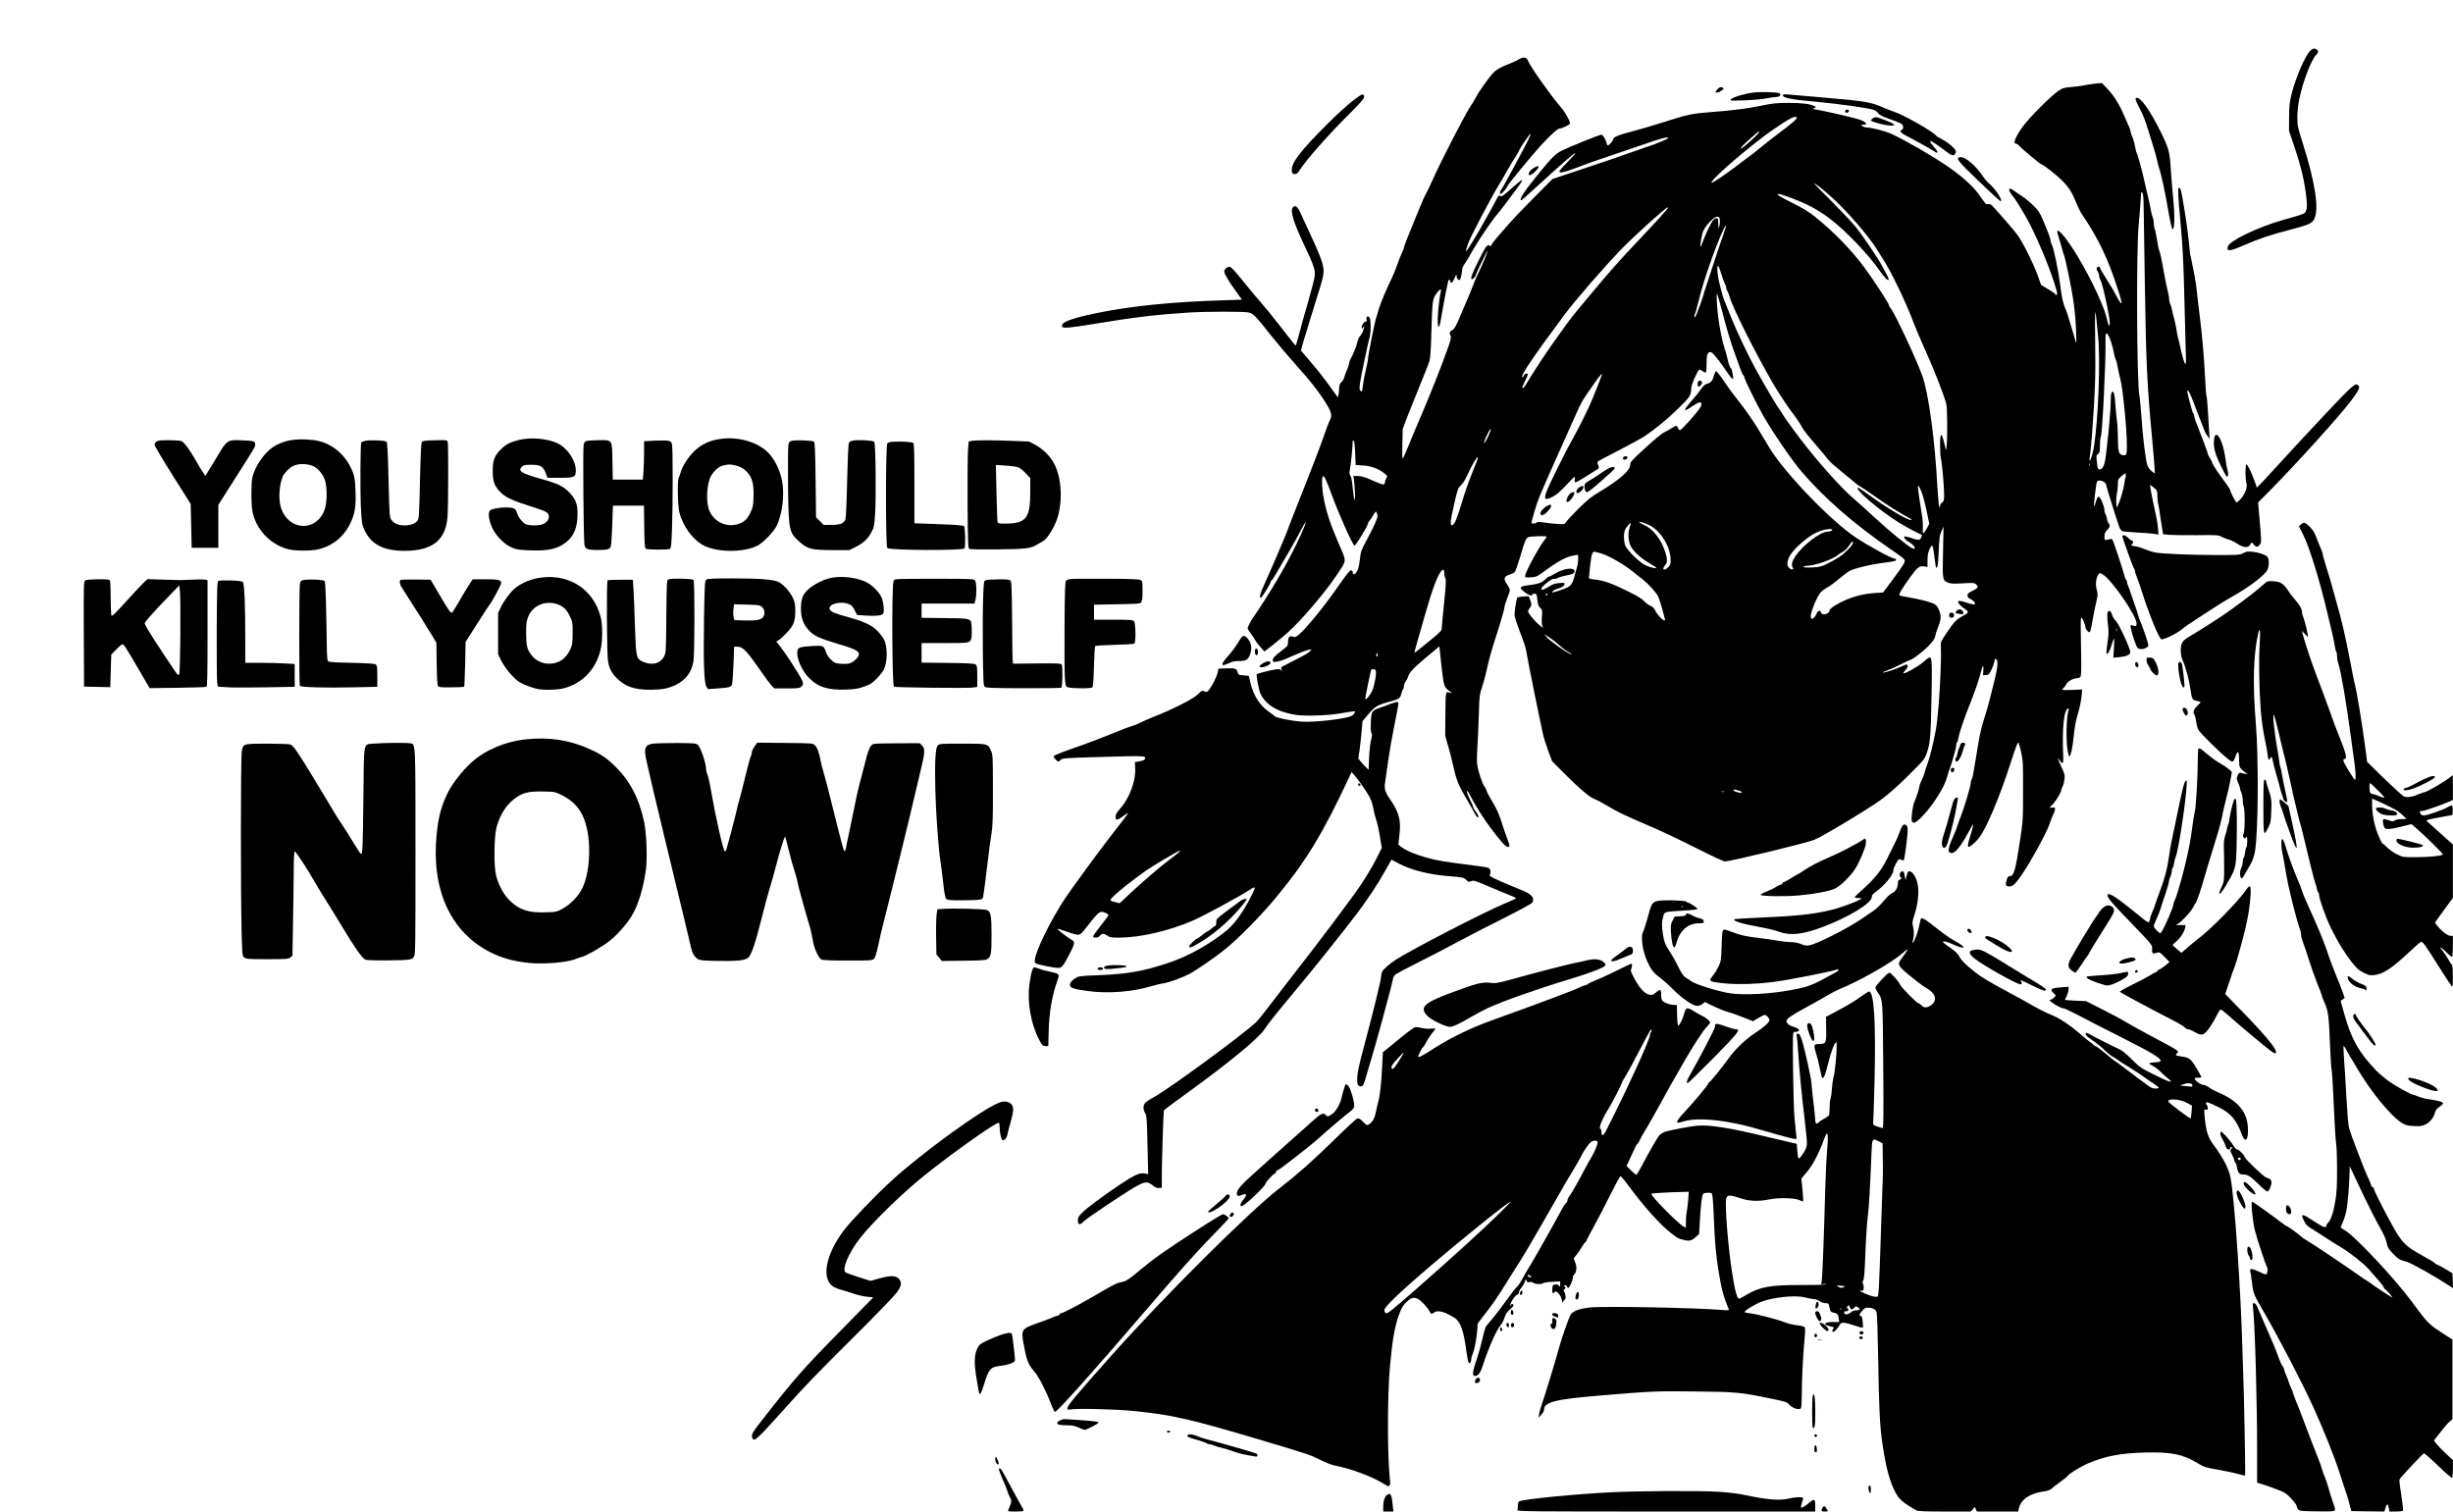 <?xml version="1.0" encoding="UTF-8" standalone="yes"?>
<svg version="1.0" xmlns="http://www.w3.org/2000/svg" width="2048pt" height="1262pt" viewBox="0 0 2731 1683" preserveAspectRatio="xMidYMid meet">
  <g transform="translate(0,1683) scale(0.1,-0.1)" fill="#000000" stroke="none">
    <path d="M25726 16269 c-54 -43 -167 -302 -213 -489 -22 -88 -26 -129 -27
-255 l-1 -150 57 -170 c83 -249 118 -398 138 -594 7 -74 6 -101 -5 -127 -15
-36 -6 -32 -259 -104 -279 -79 -596 -232 -612 -295 -15 -60 17 -56 195 21 155
68 285 111 512 170 194 51 230 67 255 115 56 109 12 402 -126 839 -59 185 -62
200 -62 295 0 62 8 140 22 204 38 187 132 433 184 486 31 31 33 51 7 65 -27
14 -35 13 -65 -11z"/>
    <path d="M16910 16169 c-19 -12 -63 -32 -98 -46 -96 -36 -154 -68 -188 -105
-46 -48 -164 -214 -193 -273 -14 -27 -40 -71 -58 -96 -55 -80 -327 -607 -422
-819 -28 -63 -57 -124 -63 -135 -28 -48 -42 -80 -116 -260 -94 -227 -142 -350
-142 -365 0 -6 -8 -27 -19 -48 -10 -20 -35 -84 -56 -142 -20 -58 -48 -125 -61
-150 -43 -81 -134 -301 -146 -348 -6 -26 -17 -63 -24 -82 -16 -40 -94 -430
-94 -469 0 -14 -12 -73 -26 -131 -14 -58 -28 -133 -31 -167 -6 -66 -16 -78
-34 -40 -8 19 0 76 41 273 28 137 57 269 65 293 19 57 20 210 2 236 -19 24
-40 10 -33 -21 5 -17 2 -24 -8 -24 -19 0 -46 -39 -46 -65 1 -20 1 -20 16 0 15
19 15 19 8 -10 -9 -39 -22 -65 -45 -90 -10 -11 -23 -43 -29 -70 -10 -45 -36
-110 -76 -187 -8 -14 -14 -34 -14 -43 0 -10 -11 -43 -24 -74 -14 -31 -27 -69
-31 -84 -3 -16 -17 -39 -30 -51 -20 -18 -25 -34 -26 -72 -1 -27 -4 -60 -8 -74
l-7 -24 -25 34 c-14 19 -60 82 -101 140 -42 58 -123 159 -181 226 l-104 121
32 114 c19 63 72 237 119 387 114 363 114 366 88 470 -13 50 -61 167 -121 295
-54 117 -110 237 -124 269 -29 66 -57 87 -82 61 -36 -35 5 -170 130 -432 103
-219 119 -266 112 -334 -3 -29 -35 -155 -72 -282 -37 -126 -82 -288 -100 -359
-19 -70 -36 -130 -38 -132 -4 -5 -21 16 -192 236 -71 91 -160 201 -199 244
-39 43 -127 149 -196 235 -87 109 -132 157 -148 159 -29 4 -62 -24 -62 -52 0
-26 47 -105 133 -224 l64 -89 -216 -7 c-566 -17 -1027 -64 -1406 -143 -285
-59 -399 -103 -381 -149 9 -23 80 -16 391 35 422 70 662 98 1020 121 199 12
616 13 670 0 48 -11 73 -37 246 -256 70 -87 190 -230 268 -317 172 -193 229
-264 310 -385 89 -133 107 -184 81 -230 -12 -22 -51 -124 -88 -233 -17 -48
-58 -158 -92 -245 -34 -88 -82 -208 -105 -269 -24 -60 -77 -197 -119 -302 -42
-106 -76 -195 -76 -198 0 -9 -201 -477 -251 -585 -51 -109 -62 -150 -43 -157
11 -4 114 166 114 187 0 5 4 10 9 10 4 0 34 46 66 103 32 56 93 161 136 233
42 72 95 167 117 210 56 110 78 134 41 44 -89 -217 -254 -523 -425 -790 -72
-113 -90 -140 -139 -210 -29 -41 -64 -110 -65 -126 0 -6 15 -31 33 -55 19 -24
41 -58 50 -75 9 -17 36 -53 60 -79 l44 -49 89 69 c49 39 124 100 166 138 147
129 427 457 554 650 110 167 108 136 21 338 -97 226 -132 328 -167 497 -23
106 -28 229 -13 257 11 19 39 -37 96 -195 82 -225 239 -575 257 -575 15 0 148
219 149 244 1 8 9 24 20 35 10 12 30 41 44 66 20 34 27 40 32 27 3 -9 7 -24
10 -32 7 -24 -28 -107 -110 -260 -70 -130 -76 -146 -84 -225 -5 -47 -15 -98
-21 -115 -22 -59 -60 -80 -60 -34 0 12 -7 19 -19 19 -14 0 -51 -47 -128 -157
-161 -235 -387 -512 -462 -567 -27 -20 -38 -23 -58 -15 -36 14 -53 -5 -53 -57
0 -42 -3 -46 -62 -92 -87 -66 -108 -88 -108 -113 0 -20 4 -21 43 -17 24 3 82
22 128 43 136 60 192 82 228 89 l35 6 -25 -26 c-13 -14 -88 -57 -167 -96 -78
-39 -145 -74 -148 -79 -3 -5 0 -19 6 -31 10 -22 10 -22 -4 -4 -13 16 -23 18
-68 12 -43 -6 -194 -44 -206 -52 -10 -7 22 -176 41 -218 59 -126 201 -210 404
-237 105 -14 346 -6 478 17 179 30 179 30 166 6 -6 -12 -21 -26 -32 -32 -64
-35 -422 -76 -564 -65 -103 8 -273 42 -290 58 -7 7 -40 32 -74 56 -99 71 -167
180 -200 319 l-18 77 -58 5 c-56 5 -59 6 -67 37 -10 40 -27 45 -133 41 l-80
-3 -8 -40 c-9 -45 -57 -143 -94 -192 -21 -28 -27 -31 -49 -23 -34 13 -29 16
-85 -37 -53 -49 -282 -165 -484 -244 -55 -21 -125 -52 -155 -68 -30 -16 -71
-32 -90 -36 -19 -4 -114 -40 -210 -80 -96 -39 -254 -100 -350 -134 -260 -91
-310 -112 -310 -125 0 -13 41 -56 54 -56 4 0 15 9 24 19 16 19 42 21 427 32
519 15 519 15 513 -19 -2 -12 -20 -20 -58 -28 l-55 -10 3 -76 c7 -137 -67
-331 -168 -443 -36 -40 -50 -63 -50 -85 0 -53 13 -50 118 26 12 9 22 14 22 11
0 -5 -85 -117 -211 -278 -101 -129 -411 -552 -486 -664 -169 -253 -343 -610
-343 -704 0 -27 4 -30 63 -44 34 -8 97 -21 140 -28 96 -15 97 -14 172 126 68
127 76 159 44 175 -41 21 -171 121 -165 127 3 3 50 -11 104 -31 56 -21 112
-36 128 -34 23 2 43 22 99 95 87 114 123 152 151 159 23 6 84 -20 84 -36 0 -5
-38 -57 -85 -116 -47 -59 -85 -113 -85 -121 0 -18 54 -17 70 3 27 32 45 34 83
9 32 -23 46 -25 139 -25 230 1 547 73 812 187 118 50 537 277 639 345 72 49
73 38 7 -90 -79 -154 -175 -288 -255 -355 -178 -150 -433 -294 -650 -366 -295
-98 -462 -127 -801 -140 -180 -7 -204 -9 -235 -29 -50 -30 -71 -57 -67 -83 4
-30 49 -44 210 -65 221 -28 482 -8 688 53 47 14 111 30 143 34 60 9 197 59
288 104 61 31 280 181 384 264 153 121 409 380 577 583 337 406 530 723 822
1352 l23 50 29 -33 c49 -55 152 -203 177 -256 14 -27 30 -81 37 -120 7 -38 21
-91 30 -118 10 -26 29 -108 41 -182 l23 -135 -64 -128 c-35 -70 -110 -195
-165 -277 -100 -151 -456 -624 -785 -1045 -97 -124 -217 -280 -267 -346 -51
-67 -104 -133 -120 -147 -166 -153 -965 -739 -1140 -835 -43 -23 -86 -52 -95
-63 -23 -28 -23 -74 1 -113 17 -28 20 -62 26 -355 l8 -324 -33 6 c-60 13 -118
-13 -279 -121 -206 -138 -373 -263 -427 -319 -37 -37 -44 -51 -44 -84 0 -50
24 -52 66 -8 29 32 434 303 561 377 124 72 147 73 217 15 20 -17 39 -23 60
-21 l31 3 -1 75 c-2 138 18 775 24 787 4 6 134 104 290 216 451 328 769 591
830 687 36 57 153 203 348 436 178 212 535 659 679 849 119 157 240 341 324
492 l62 111 82 -43 c137 -72 336 -123 552 -140 157 -12 175 -16 200 -43 21
-23 26 -24 53 -13 27 11 43 7 203 -62 96 -41 202 -85 237 -98 34 -13 62 -27
62 -30 0 -3 -57 -30 -127 -59 -227 -94 -1054 -521 -1215 -627 -37 -24 -87 -63
-111 -87 -41 -39 -45 -48 -52 -107 -7 -61 -76 -343 -185 -754 -67 -251 -80
-315 -80 -385 0 -48 4 -61 19 -70 33 -17 50 -1 70 69 11 36 47 158 80 271 33
113 78 273 100 355 22 83 59 220 82 305 23 85 44 170 47 188 2 19 15 41 30 53
15 11 135 75 267 141 132 66 323 165 423 220 101 55 327 171 503 259 183 92
323 168 329 179 29 55 -7 95 -133 145 -51 20 -150 62 -220 92 -103 45 -127 59
-121 72 16 35 9 65 -16 78 -14 6 -106 21 -205 32 -99 12 -236 31 -305 42 -190
32 -388 101 -464 162 l-28 23 12 105 c20 162 -3 253 -101 395 -59 85 -70 121
-58 195 5 30 20 137 34 238 14 101 44 274 67 385 50 249 52 262 40 270 -6 3
-44 -7 -84 -22 -40 -16 -96 -37 -124 -46 -80 -26 -88 -40 -92 -162 -3 -70 0
-109 7 -118 9 -11 8 -28 -4 -73 -9 -32 -19 -118 -22 -196 l-6 -138 -29 28
c-17 15 -42 44 -58 63 l-28 35 14 90 c7 50 17 143 23 207 l10 118 62 74 c73
87 103 106 225 139 122 33 132 39 145 92 6 25 15 48 20 51 5 3 9 18 9 33 0 16
8 39 19 52 10 13 22 35 26 49 15 53 55 96 200 218 l150 126 7 -69 c17 -172 30
-274 40 -328 11 -57 23 -73 84 -115 17 -11 17 -12 -6 -6 -58 16 -55 29 -58
-234 l-2 -243 29 -102 c17 -56 42 -154 56 -217 39 -174 59 -226 141 -366 42
-71 87 -150 100 -176 13 -27 29 -48 34 -48 18 0 10 24 -20 64 -17 22 -30 46
-30 53 0 7 -16 45 -36 83 -19 39 -34 78 -32 88 3 12 11 4 27 -28 93 -178 195
-332 329 -497 69 -87 101 -109 117 -84 3 5 -8 43 -24 83 -16 40 -45 125 -65
188 -25 82 -53 144 -96 215 -34 55 -63 111 -67 125 -3 14 -15 38 -26 53 -23
34 -60 138 -77 221 -9 45 -9 99 -1 230 6 94 13 260 16 368 5 191 7 202 39 301
19 57 43 150 55 208 11 57 45 181 75 274 75 232 116 374 116 397 0 11 14 53
30 95 17 41 30 83 30 94 0 10 -14 38 -30 61 -44 61 -38 89 23 109 27 9 54 22
62 30 7 8 32 77 55 154 58 198 67 220 96 234 25 11 204 16 204 5 0 -3 -13 -23
-29 -43 -62 -79 -211 -356 -211 -392 0 -20 4 -21 63 -17 57 3 70 8 131 53 179
132 268 180 359 192 l37 6 0 -49 c0 -27 -6 -69 -14 -94 -8 -25 -19 -67 -26
-95 -15 -65 -40 -107 -73 -123 -49 -24 -169 -63 -175 -57 -8 8 29 34 58 40 42
10 75 30 78 49 4 17 -2 18 -56 14 -45 -3 -73 -12 -110 -35 -66 -41 -92 -49
-92 -29 0 24 118 118 141 111 10 -3 28 1 41 9 13 8 52 20 88 27 81 15 100 24
100 49 0 47 -118 33 -215 -25 -32 -19 -63 -35 -70 -35 -6 0 -20 -9 -30 -20
-40 -45 -86 -63 -184 -74 -116 -14 -125 -27 -55 -80 45 -35 84 -47 84 -26 0 6
11 10 24 10 23 0 25 -5 32 -67 5 -54 12 -73 32 -91 23 -22 24 -28 19 -98 -4
-41 -2 -85 3 -99 l10 -26 -30 21 c-34 24 -112 111 -130 145 -11 20 -10 27 9
51 25 32 26 49 5 99 l-15 37 -59 -4 c-33 -2 -62 -7 -65 -9 -12 -13 -37 -167
-32 -204 4 -23 25 -90 48 -151 72 -190 78 -210 89 -285 10 -69 139 -704 179
-884 10 -44 37 -129 60 -190 l41 -110 113 -114 c176 -178 302 -286 355 -306
26 -9 96 -46 155 -82 101 -61 197 -107 427 -205 157 -66 321 -144 595 -281
143 -72 269 -130 280 -129 86 7 892 202 992 240 87 33 615 351 750 451 85 63
187 154 304 270 174 174 176 177 203 253 36 99 43 188 51 639 7 362 4 419 -21
419 -7 0 -39 -22 -69 -50 -53 -48 -211 -137 -223 -126 -3 4 7 19 21 34 30 31
36 62 12 62 -9 0 -37 -11 -63 -24 -53 -27 -190 -71 -198 -64 -2 3 24 15 58 28
35 12 101 42 147 66 46 24 88 44 93 44 24 0 151 96 211 160 49 51 68 79 73
107 3 21 17 63 29 93 37 90 40 132 14 195 -19 45 -30 59 -63 75 -46 21 -171
52 -287 71 -42 6 -82 15 -90 19 -14 9 29 82 128 217 71 97 95 114 144 107 l39
-7 0 74 c0 51 6 87 19 115 36 79 40 71 61 -101 6 -49 13 -91 15 -93 16 -16 24
32 30 182 7 154 10 181 31 223 l23 48 -6 -280 c-7 -312 -6 -316 55 -342 29
-12 60 -14 165 -8 114 7 130 5 147 -10 32 -29 24 -43 -37 -73 -47 -22 -58 -32
-58 -51 0 -19 10 -30 40 -45 43 -23 60 -56 27 -56 -10 0 -45 9 -77 20 -68 23
-95 25 -95 7 0 -15 41 -56 83 -82 39 -25 34 -41 -22 -69 -74 -38 -103 -67
-182 -184 -65 -95 -73 -112 -71 -147 12 -166 -22 -755 -53 -930 -25 -138 -65
-307 -92 -380 -14 -38 -31 -91 -38 -116 -7 -25 -23 -65 -34 -87 -12 -23 -21
-48 -21 -57 0 -19 -35 -127 -55 -171 -19 -40 -38 -179 -31 -210 11 -44 46 -30
122 51 123 129 248 330 274 440 7 28 18 64 25 80 7 17 21 57 30 90 10 33 24
81 31 107 8 26 14 58 14 72 0 14 4 27 9 30 4 3 11 24 15 46 9 59 65 225 134
395 55 139 96 258 122 362 15 61 26 60 22 -2 l-4 -53 34 2 c29 2 36 9 59 57
15 30 30 71 33 92 6 33 9 37 21 27 25 -21 17 -96 -30 -280 -25 -96 -50 -195
-56 -220 -6 -25 -28 -100 -50 -168 -22 -67 -49 -180 -60 -250 -11 -70 -27
-165 -35 -212 -9 -47 -19 -107 -23 -135 -4 -27 -12 -60 -19 -72 -7 -12 -12
-34 -12 -50 0 -29 -77 -284 -111 -368 -12 -27 -27 -70 -34 -95 -7 -25 -26 -74
-43 -110 -49 -108 -66 -168 -52 -185 40 -48 113 27 214 215 31 58 56 98 56 89
0 -9 -13 -60 -30 -114 -31 -99 -36 -135 -22 -135 16 0 72 47 112 96 79 94 230
449 354 834 68 208 80 239 91 228 3 -3 16 -50 28 -104 20 -91 22 -126 21 -429
0 -329 0 -331 -37 -575 -47 -308 -66 -375 -108 -375 -19 0 -27 -8 -38 -43 -16
-52 -10 -72 24 -72 39 0 60 15 108 78 97 125 320 526 351 631 8 26 23 66 35
89 12 23 21 51 21 63 0 18 -5 21 -30 17 -16 -3 -30 -3 -30 -1 0 2 15 19 34 37
38 39 96 135 96 160 0 9 6 27 14 39 8 12 17 47 21 77 6 50 3 62 -35 143 -43
92 -49 117 -15 66 29 -43 40 -31 37 42 -16 312 8 539 55 539 8 0 11 -5 7 -11
-26 -43 -35 -323 -15 -448 15 -95 25 -96 47 -5 7 32 18 110 24 173 6 64 21
152 34 196 32 108 47 178 53 249 l5 59 -111 -5 c-61 -3 -111 -2 -111 2 0 4 7
13 16 21 8 7 22 25 30 41 17 33 64 60 119 67 39 6 40 7 45 53 3 25 3 169 -1
319 -4 150 -4 282 0 292 6 16 11 11 29 -31 12 -28 22 -59 22 -70 0 -19 29 -52
46 -52 6 0 20 60 32 134 13 74 31 168 42 209 17 69 18 79 4 132 -16 61 -8 133
20 170 11 16 15 16 42 2 99 -51 391 -475 382 -554 -3 -28 -5 -29 -52 -15 -16
4 -18 1 -14 -24 12 -68 60 -210 77 -228 21 -21 72 -17 107 8 19 14 18 17 -14
118 -19 57 -44 126 -56 153 -13 28 -27 66 -31 85 -4 19 -18 62 -30 95 -12 33
-32 92 -45 130 -12 39 -28 84 -36 102 -8 17 -14 38 -14 46 0 9 -4 18 -9 22 -5
3 -13 20 -16 38 -10 44 -123 389 -135 406 -7 12 -15 13 -44 4 -42 -13 -46 -10
-46 37 0 27 8 45 30 68 34 36 36 50 15 78 -8 10 -15 29 -15 40 0 12 -7 35 -15
50 -8 16 -15 40 -15 54 0 40 -44 145 -62 148 -12 2 -21 -12 -33 -54 -9 -31
-18 -54 -21 -51 -6 5 23 248 32 271 14 36 104 4 104 -37 0 -13 119 -393 145
-464 9 -23 23 -44 32 -47 9 -4 88 -11 177 -16 88 -5 176 -12 194 -16 l34 -7
-5 64 c-3 35 -10 89 -17 119 -6 30 -22 105 -35 165 -13 61 -27 132 -31 159
l-7 49 36 -27 c43 -33 47 -43 47 -109 0 -29 5 -70 11 -92 5 -22 14 -71 18
-110 5 -38 15 -102 22 -142 l12 -71 62 -7 c34 -3 172 -5 306 -4 231 3 246 2
284 -18 22 -11 60 -26 84 -33 24 -6 66 -27 93 -46 62 -42 120 -47 139 -11 18
33 18 33 43 2 26 -32 46 -30 70 7 14 21 13 46 -4 243 l-19 220 148 150 c286
290 754 808 877 970 90 118 111 159 95 179 -33 40 -51 25 -364 -306 -167 -178
-379 -406 -472 -508 -179 -198 -297 -323 -299 -318 -1 2 -12 35 -25 73 -30 87
-78 185 -91 185 -13 0 -13 -171 0 -206 16 -41 -11 -121 -61 -177 -22 -26 -45
-44 -50 -41 -12 7 -69 120 -69 136 0 7 -25 47 -56 88 -81 107 -144 203 -144
218 0 7 -11 30 -25 50 -14 20 -25 43 -25 51 0 8 -23 73 -51 145 -89 227 -99
254 -99 273 0 11 -4 23 -9 28 -6 6 -14 28 -20 50 -6 22 -20 74 -31 115 -38
139 -8 120 48 -30 34 -91 124 -324 134 -345 5 -11 18 -31 29 -45 l20 -25 -5
80 c-18 304 -24 384 -30 393 -3 6 -11 102 -16 214 -12 238 -32 470 -61 693
-11 88 -25 203 -30 255 -4 52 -15 127 -23 165 -8 39 -21 107 -30 153 -8 45
-17 86 -20 90 -2 4 -9 68 -15 142 -12 134 -76 544 -92 588 -5 12 -14 22 -20
22 -13 0 -9 -104 16 -370 27 -287 35 -451 45 -869 5 -229 12 -488 15 -576 5
-142 4 -158 -9 -142 -8 10 -26 71 -41 135 -14 65 -30 133 -36 152 -5 19 -14
62 -18 95 -5 33 -17 87 -26 120 -9 33 -20 78 -24 100 -4 22 -13 50 -19 62 -7
12 -12 37 -12 55 0 18 -9 65 -19 103 -10 39 -31 142 -46 230 -15 88 -33 175
-41 193 -8 18 -21 78 -29 133 -9 56 -20 109 -25 119 -6 10 -10 37 -10 60 0 22
-6 55 -14 73 -7 18 -16 55 -20 82 -4 28 -20 102 -36 165 -15 63 -32 138 -38
165 -15 77 -73 289 -82 300 -5 6 -13 39 -20 75 -6 36 -20 85 -31 109 -10 24
-19 50 -19 58 0 8 -6 29 -14 46 -8 18 -32 74 -55 126 -57 132 -113 222 -186
300 l-64 67 -78 -8 c-43 -4 -98 -13 -123 -19 -25 -6 -87 -14 -138 -18 -85 -7
-97 -11 -150 -47 -75 -50 -313 -289 -384 -384 -87 -119 -121 -200 -83 -200 8
0 23 -9 33 -21 27 -32 239 -209 250 -209 17 0 163 -114 224 -174 77 -75 116
-135 159 -243 21 -51 50 -112 66 -135 188 -277 297 -506 412 -870 17 -53 31
-105 31 -115 -1 -17 -2 -17 -16 2 -9 11 -31 49 -49 85 -18 36 -65 115 -104
175 -39 61 -71 116 -71 123 0 17 -29 15 -36 -3 -3 -8 1 -24 10 -37 9 -12 16
-33 16 -46 0 -12 6 -33 14 -45 25 -40 106 -414 106 -490 0 -45 -18 -21 -30 41
-28 136 -171 445 -327 705 -115 190 -208 306 -229 284 -2 -2 8 -42 22 -88 15
-46 31 -102 36 -124 6 -22 14 -49 19 -60 8 -21 21 -76 45 -190 59 -280 82
-453 89 -670 4 -105 2 -130 -5 -100 -6 22 -26 90 -44 150 -19 61 -39 126 -44
145 -6 19 -22 63 -36 96 -18 44 -32 107 -46 225 -23 176 -72 416 -95 462 -8
16 -15 37 -15 48 0 20 -29 99 -89 239 -29 69 -48 98 -101 150 -36 36 -94 84
-130 107 -36 23 -77 51 -92 63 -56 43 -67 7 -15 -55 17 -21 43 -58 57 -81 14
-23 51 -85 83 -137 112 -186 300 -634 356 -849 9 -38 -1 -60 -16 -34 -4 7 -42
34 -83 58 l-75 44 -37 104 c-51 141 -166 371 -228 456 -43 57 -191 228 -278
322 -16 17 -31 23 -48 19 -17 -3 -28 1 -34 14 -6 9 -16 23 -23 31 -7 7 -21 27
-31 43 -60 94 -201 223 -363 333 -184 125 -466 288 -623 360 -75 34 -218 71
-276 72 -16 0 -39 7 -50 15 -18 14 -18 14 8 15 65 0 30 39 -58 64 -74 22 -391
95 -454 104 -50 8 -53 10 -30 19 23 10 23 10 5 20 -48 25 -146 38 -295 37
-133 0 -176 -5 -305 -32 -155 -32 -324 -53 -575 -72 -191 -15 -247 -26 -490
-105 -113 -36 -281 -86 -374 -110 -157 -41 -206 -62 -206 -89 0 -14 -47 -66
-60 -66 -4 0 -12 15 -15 33 -8 36 -41 87 -57 87 -19 0 -374 -143 -441 -178
-74 -38 -106 -71 -278 -282 -141 -172 -203 -270 -171 -270 4 0 82 69 173 153
278 256 429 386 429 371 0 -4 -40 -49 -90 -100 -49 -50 -90 -96 -90 -103 0
-19 48 -12 128 18 157 60 302 111 477 169 99 33 266 90 370 126 122 43 202 66
223 64 30 -3 25 -6 -55 -41 -48 -21 -108 -44 -133 -51 -25 -8 -119 -41 -210
-73 -91 -33 -325 -113 -520 -178 l-355 -118 -205 -206 c-113 -113 -238 -244
-278 -291 -40 -47 -96 -111 -125 -143 -28 -32 -60 -72 -69 -90 -9 -18 -17 -26
-18 -19 0 8 -9 12 -22 10 -19 -2 -39 -35 -105 -167 -76 -150 -97 -211 -75
-211 10 0 42 33 42 43 0 16 120 266 131 273 9 5 -70 -185 -106 -256 -16 -30
-41 -89 -56 -130 -15 -41 -45 -115 -67 -165 -21 -49 -61 -141 -87 -203 -38
-90 -54 -116 -76 -128 -31 -15 -36 -33 -18 -65 8 -16 0 -49 -41 -162 -70 -197
-198 -517 -291 -732 -43 -99 -103 -243 -134 -320 -31 -77 -61 -144 -67 -150
-6 -7 -8 49 -5 160 l4 170 65 170 c37 94 101 253 143 355 42 102 83 206 90
231 8 26 16 133 19 255 13 418 13 426 52 486 32 49 63 71 56 39 -15 -69 -34
-233 -35 -305 -3 -115 16 -128 33 -24 36 214 81 443 89 451 5 5 12 1 16 -12
10 -33 24 -25 47 27 l21 47 6 -30 c3 -16 14 -31 23 -33 12 -2 19 9 27 48 6 28
11 61 11 74 0 12 12 38 26 57 14 19 59 93 99 165 68 119 226 350 274 399 17
18 192 250 250 333 13 18 21 35 18 38 -3 3 -37 -23 -77 -58 -151 -132 -148
-130 -167 -119 -15 8 -21 2 -38 -32 -12 -23 -33 -62 -47 -87 -13 -25 -52 -94
-86 -155 -33 -60 -69 -123 -79 -139 -10 -16 -36 -59 -58 -96 -83 -137 -92
-139 -46 -11 28 74 254 505 341 646 21 33 61 103 90 155 29 52 70 121 91 152
22 31 39 61 39 65 0 16 119 193 130 193 6 0 -18 -55 -53 -122 -130 -248 -258
-482 -272 -498 -17 -18 -20 -50 -6 -50 11 0 71 70 71 83 0 13 270 343 377 459
105 115 186 188 210 188 28 0 113 43 113 57 0 27 -60 133 -104 181 -101 114
-343 456 -362 511 -15 45 -52 52 -104 20z m3094 -648 c8 -12 -47 -60 -195
-171 -68 -51 -160 -123 -204 -160 -44 -37 -99 -80 -121 -96 -23 -16 -86 -63
-140 -105 -99 -75 -228 -165 -272 -188 -22 -11 -23 -11 -13 6 35 66 464 431
684 581 185 127 246 158 261 133z m-423 -170 c-14 -26 -192 -184 -199 -177 -3
4 8 20 24 37 30 33 174 159 181 159 2 0 -1 -8 -6 -19z m818 -722 c165 -150
396 -416 491 -565 24 -38 59 -94 78 -124 95 -147 257 -487 342 -715 21 -55 72
-175 113 -267 100 -217 217 -516 247 -628 11 -41 13 -394 3 -466 l-7 -49 -20
84 c-31 126 -46 118 -46 -26 0 -65 4 -134 10 -153 12 -45 34 -293 35 -392 0
-69 -2 -79 -22 -93 -13 -9 -23 -26 -23 -38 -1 -18 -2 -19 -10 -7 -5 9 -13 108
-20 220 -27 517 -97 1034 -165 1228 -63 178 -304 696 -352 755 -13 16 -23 34
-23 41 0 18 -175 286 -273 418 -149 201 -340 396 -552 567 -65 52 -135 95
-252 153 -151 75 -185 98 -149 98 30 0 225 -74 321 -121 180 -88 339 -212 534
-415 115 -120 198 -217 273 -324 52 -73 85 -107 95 -96 4 4 -3 26 -16 49 -13
23 -35 65 -49 92 -44 88 -227 358 -307 456 -43 51 -163 178 -266 281 -104 103
-189 190 -189 193 0 13 97 -63 199 -156z m3468 -117 c2 -86 8 -467 13 -847 13
-859 24 -1111 81 -1718 16 -175 29 -334 29 -353 l0 -35 -31 22 c-17 12 -39 41
-49 63 -20 46 -54 324 -70 571 -6 88 -15 183 -21 210 -29 141 -35 1619 -8
1900 6 55 14 159 19 230 4 72 9 132 9 135 1 2 7 -2 14 -8 8 -9 13 -61 14 -170z
m-5297 3 c0 -9 -138 -161 -318 -351 -216 -228 -311 -335 -503 -564 -208 -247
-257 -308 -317 -392 -29 -40 -85 -118 -124 -173 -86 -119 -265 -392 -309 -470
-29 -51 -49 -70 -49 -45 0 6 14 37 30 70 17 33 30 64 30 70 0 19 -38 10 -43
-10 -3 -11 -10 -20 -16 -20 -35 0 111 218 469 698 121 162 437 526 635 731
140 144 490 461 510 461 3 0 5 -2 5 -5z m578 -137 c2 -20 -1 -51 -7 -70 -8
-30 -9 -28 -10 30 -1 53 -4 62 -19 62 -11 0 -26 -8 -35 -17 -24 -27 -71 -121
-107 -214 -17 -46 -34 -86 -37 -89 -9 -9 8 110 24 162 19 65 128 181 165 176
19 -2 24 -10 26 -40z m29 -189 c-25 -68 -77 -225 -117 -349 -40 -124 -76 -234
-80 -245 -5 -11 -11 -31 -13 -45 -6 -30 -83 -239 -91 -247 -12 -13 -17 6 -7
26 6 11 23 69 37 128 35 147 83 304 161 518 69 190 139 352 149 343 3 -3 -15
-62 -39 -129z m-25 -372 c25 -80 47 -140 58 -159 6 -10 10 -26 10 -36 0 -9 6
-26 14 -37 7 -11 16 -33 20 -50 28 -115 282 -622 489 -980 49 -85 169 -266
209 -317 45 -58 94 -130 116 -173 11 -22 78 -107 149 -188 70 -82 134 -158
142 -170 7 -12 71 -69 141 -126 71 -57 139 -114 153 -126 13 -13 38 -30 56
-40 18 -9 94 -60 169 -114 118 -85 283 -189 387 -244 21 -11 24 -16 12 -17
-44 -1 -270 134 -481 288 -54 40 -103 72 -107 72 -60 0 231 -251 446 -384 68
-43 216 -123 263 -142 1 -1 -2 -13 -7 -28 -13 -33 -35 -33 -118 -4 -35 12 -66
18 -70 14 -12 -12 12 -40 55 -64 60 -34 86 -91 30 -65 -47 21 -249 187 -409
334 -90 84 -200 182 -244 220 -115 97 -332 335 -516 566 -103 129 -252 333
-279 381 -8 15 -17 29 -20 32 -21 21 -172 276 -273 460 -93 171 -212 422 -277
585 -39 99 -75 189 -80 200 -5 11 -11 31 -14 45 -3 14 -17 66 -30 115 -24 86
-34 205 -18 205 4 0 14 -24 24 -53z m16 -432 c61 -235 94 -345 146 -490 26
-71 57 -156 68 -187 12 -32 25 -58 29 -58 5 0 9 -8 9 -18 0 -23 139 -305 215
-437 104 -182 321 -498 420 -613 257 -300 587 -588 1006 -875 156 -107 157
-108 137 -150 -15 -30 -85 -129 -188 -265 l-45 -59 -96 -6 c-109 -8 -212 -32
-315 -75 -89 -37 -184 -97 -184 -116 0 -43 -83 -65 -95 -26 -9 29 -33 25 -47
-7 -28 -65 -68 -85 -68 -33 0 33 34 130 73 205 28 57 52 80 118 118 26 14 80
54 120 88 41 34 90 73 110 86 45 30 235 77 392 97 65 9 123 18 128 21 14 9 11
25 -6 25 -33 0 -282 135 -431 234 -280 185 -796 722 -965 1002 -13 22 -67 111
-119 198 -52 87 -142 217 -200 290 -58 72 -141 184 -184 249 -43 65 -84 116
-90 114 -6 -2 -16 -22 -22 -44 -19 -65 -32 -82 -73 -94 -29 -9 -47 -23 -70
-58 -16 -25 -58 -77 -92 -116 -114 -130 -117 -153 -12 -81 37 25 75 46 84 46
23 0 29 -21 15 -47 -28 -54 -214 -263 -233 -263 -5 0 -15 11 -21 25 -14 31
-20 31 -66 0 -21 -14 -52 -31 -69 -39 -41 -17 -129 -89 -279 -230 -105 -97
-118 -113 -118 -143 0 -61 -123 -169 -343 -300 -90 -53 -132 -87 -232 -186
-67 -67 -129 -134 -139 -149 -18 -27 -20 -27 -95 -22 -42 2 -109 10 -149 16
-55 8 -76 8 -84 0 -15 -15 -58 -16 -58 -2 0 6 16 65 36 132 38 130 60 181 289
693 81 182 166 373 190 425 23 53 61 122 84 155 23 33 57 83 76 110 56 83 106
147 111 142 2 -2 -17 -55 -42 -118 -25 -63 -55 -136 -66 -164 -33 -84 -142
-304 -207 -420 -89 -157 -283 -549 -306 -617 -26 -79 -15 -89 62 -54 45 21 81
51 160 134 101 106 102 107 96 70 -4 -29 -2 -38 9 -38 8 0 62 30 120 68 59 37
115 72 125 78 16 10 17 15 6 45 -7 18 -9 36 -5 40 4 4 112 62 241 128 129 67
255 136 280 153 131 90 245 183 366 300 140 135 155 158 155 239 0 34 68 190
88 203 5 3 21 -3 35 -14 43 -34 47 -27 47 79 0 101 10 131 45 131 18 0 70 -60
143 -165 83 -120 99 -141 107 -133 8 8 -14 118 -23 118 -9 0 -31 62 -41 115
-4 22 -17 68 -29 102 -23 68 -56 227 -71 343 -16 122 -24 276 -13 265 5 -5 28
-82 50 -170z m4173 -112 c4 -43 13 -130 19 -193 26 -260 2 -908 -45 -1214 -13
-86 -41 -174 -51 -163 -2 2 1 30 6 63 5 32 16 149 24 259 32 432 39 630 33
984 -3 194 -3 351 0 347 3 -3 9 -41 14 -83z m164 -254 c14 -44 28 -99 31 -122
4 -23 12 -53 19 -67 7 -14 18 -56 24 -95 7 -38 19 -92 27 -120 28 -95 74 -559
74 -747 0 -106 -5 -116 -53 -104 -37 9 -47 46 -47 182 0 69 -4 155 -10 192 -5
37 -14 122 -18 190 -5 72 -14 128 -21 135 -21 21 -31 -12 -31 -102 0 -127 -49
-618 -68 -685 -12 -42 -24 -62 -40 -69 -31 -14 -39 -1 -47 86 -7 63 -5 70 14
83 18 13 21 25 21 95 0 44 4 89 10 99 17 31 56 831 52 1045 -1 44 0 86 3 94
10 26 34 -10 60 -90z m-6940 -1057 c-21 -42 -39 -71 -42 -65 -2 7 12 48 33 90
20 43 39 72 42 65 2 -7 -13 -47 -33 -90z m-1477 -180 l5 -129 83 -6 c91 -5
179 -39 241 -91 31 -26 32 -29 18 -49 -8 -12 -15 -31 -15 -43 0 -12 -6 -24
-13 -27 -13 -5 -33 3 -184 68 -35 15 -77 25 -107 25 l-49 0 7 -38 c3 -21 8
-85 11 -143 7 -138 -11 -99 -25 52 -6 67 -15 118 -25 132 -13 20 -14 33 -6 68
9 42 31 255 31 309 0 18 3 21 12 12 7 -7 13 -62 16 -140z m1355 -84 c-9 -24
-40 -102 -69 -175 -29 -72 -74 -203 -99 -290 -54 -180 -82 -247 -107 -251 -27
-5 -23 39 22 237 38 165 43 178 74 206 20 18 49 63 70 110 49 106 105 205 116
205 6 0 2 -19 -7 -42z m6824 -50 c-3 -8 -6 -5 -6 6 -1 11 2 17 5 13 3 -3 4
-12 1 -19z m397 -136 c-4 -9 -8 -32 -10 -50 -5 -53 -43 -193 -67 -242 l-22
-45 -3 60 c-2 33 2 79 7 102 6 23 11 68 11 100 0 55 2 59 43 94 38 33 42 35
45 17 2 -11 0 -27 -4 -36z m-2270 -159 c14 -38 40 -133 56 -211 l30 -144 -27
-51 c-39 -70 -50 -70 -45 0 2 32 -1 87 -6 123 -50 317 -54 350 -43 350 5 0 21
-30 35 -67z m-3038 -367 c131 -60 244 -242 244 -393 0 -44 -5 -58 -25 -78 -43
-44 -78 -29 -40 17 29 34 31 64 9 139 -42 144 -137 269 -238 313 -31 14 -56
28 -56 32 0 9 48 -4 106 -30z m-211 -26 c-22 -64 -19 -146 8 -205 30 -63 113
-140 212 -196 41 -24 75 -46 75 -51 0 -12 -60 2 -119 28 -62 28 -197 158 -224
216 -19 41 -22 132 -6 175 10 27 59 86 66 79 2 -1 -4 -22 -12 -46z m2255 -29
c0 -11 -25 -21 -54 -21 -79 0 -274 -150 -356 -272 -41 -61 -48 -94 -30 -129 9
-15 7 -19 -6 -19 -27 0 -54 31 -54 62 0 68 50 141 160 236 86 74 137 105 212
132 55 20 128 26 128 11z m230 -143 c0 -26 -77 -108 -143 -153 -38 -26 -103
-63 -145 -83 -65 -31 -88 -37 -165 -40 -112 -6 -140 12 -33 21 95 8 272 75
328 124 9 8 31 23 50 32 18 10 47 38 63 64 30 46 45 58 45 35z m-2810 -118
c72 -18 247 -116 338 -188 46 -37 105 -83 131 -103 61 -48 147 -142 171 -188
10 -20 30 -82 45 -136 14 -55 29 -108 31 -117 16 -55 -85 38 -113 105 -8 17
-27 34 -50 43 -21 9 -51 32 -67 50 -20 24 -73 57 -177 108 -176 88 -280 125
-371 133 -40 3 -68 11 -68 17 0 6 7 68 14 138 14 129 25 162 55 154 9 -3 36
-10 61 -16z m-1740 -226 c0 -19 5 -43 12 -53 9 -15 6 -75 -15 -283 -15 -145
-27 -273 -27 -285 0 -16 -39 -53 -150 -142 -82 -67 -151 -121 -153 -121 -2 0
11 51 29 113 18 61 57 200 88 308 30 108 76 254 102 324 61 166 114 231 114
139z m1150 -234 c0 -5 -4 -10 -10 -10 -5 0 -10 5 -10 10 0 6 5 10 10 10 6 0
10 -4 10 -10z m30 -484 c25 -16 68 -51 95 -76 28 -26 71 -59 98 -74 53 -30 64
-45 15 -20 -63 32 -203 133 -243 175 -42 45 -37 44 35 -5z m-1924 -203 c-11
-11 -19 6 -11 24 8 17 8 17 12 0 3 -10 2 -21 -1 -24z m-19 -160 c11 -29 -16
-175 -42 -228 -26 -55 -75 -109 -75 -84 0 21 60 310 66 320 9 15 44 10 51 -8z
m4036 -1334 c20 -5 37 -14 37 -19 0 -12 -6 -12 -52 1 -21 5 -38 14 -38 19 0
12 6 12 53 -1z m-160 -16 c-7 -2 -19 -2 -25 0 -7 3 -2 5 12 5 14 0 19 -2 13
-5z m-6058 -663 c-4 -6 -52 -45 -108 -87 -124 -94 -282 -229 -442 -378 l-120
-112 -48 12 c-26 6 -50 15 -54 19 -16 16 161 165 391 329 78 56 368 227 384
227 2 0 0 -5 -3 -10z"/>
    <path d="M18907 12583 c-9 -8 -9 -48 0 -56 10 -11 43 24 43 45 0 18 -29 26
-43 11z"/>
    <path d="M18077 11743 c-16 -15 -6 -34 15 -31 29 4 38 38 10 38 -10 0 -22 -3
-25 -7z"/>
    <path d="M17832 11567 c-50 -35 -112 -75 -137 -88 -25 -13 -48 -32 -51 -42
-10 -31 5 -87 23 -87 15 0 70 43 184 145 30 28 72 65 92 83 44 39 46 52 9 52
-18 0 -60 -22 -120 -63z"/>
    <path d="M17576 11399 c-28 -22 -35 -59 -11 -59 9 0 27 11 40 25 47 46 23 75
-29 34z"/>
    <path d="M17487 11339 c-19 -11 -47 -60 -47 -84 0 -28 30 -15 60 27 43 59 37
86 -13 57z"/>
    <path d="M17225 11198 c-36 -20 -75 -61 -75 -80 0 -37 30 -32 76 13 59 58 59
100 -1 67z"/>
    <path d="M19122 15837 c-12 -13 -22 -26 -22 -30 0 -13 41 -7 56 7 7 8 19 16
26 18 17 6 0 28 -21 28 -10 0 -27 -10 -39 -23z"/>
    <path d="M19525 15800 c-93 -10 -237 -53 -256 -77 -13 -15 -1 -16 161 -10 96
4 204 14 240 22 36 8 82 14 103 15 38 0 60 21 41 40 -14 14 -196 20 -289 10z"/>
    <path d="M15055 15703 c-55 -42 -179 -155 -276 -252 -302 -302 -404 -435 -397
-519 3 -32 7 -37 30 -40 23 -3 32 4 62 50 69 108 325 398 537 608 154 153 185
191 175 215 -10 26 -28 17 -131 -62z"/>
    <path d="M19850 15767 c0 -28 98 -46 390 -72 222 -20 581 -71 624 -89 17 -7
39 -24 48 -38 12 -18 46 -35 125 -63 59 -21 118 -44 131 -52 25 -15 30 -58 7
-67 -32 -12 -13 -37 53 -70 90 -46 304 -165 316 -177 6 -5 14 -9 18 -9 18 0 6
24 -32 67 -37 42 -48 63 -35 63 10 0 109 -66 169 -114 65 -51 90 -57 106 -25
9 16 8 26 -4 44 -22 33 -93 89 -153 119 -28 14 -55 31 -59 37 -25 40 -357 229
-464 264 -30 10 -79 29 -110 42 -152 68 -207 77 -690 118 -162 14 -328 28
-367 32 -63 5 -73 4 -73 -10z"/>
    <path d="M23776 15731 c-3 -5 14 -47 39 -93 45 -85 69 -146 106 -268 11 -36
35 -114 54 -175 19 -60 39 -132 44 -160 6 -27 16 -68 24 -91 18 -48 71 -295
92 -427 17 -104 44 -229 51 -236 24 -25 30 139 10 332 -9 89 -21 238 -27 332
-12 193 -22 230 -104 400 -137 279 -257 439 -289 386z"/>
    <path d="M20544 15599 c-3 -6 -1 -16 4 -21 13 -13 45 8 36 23 -7 12 -31 11
-40 -2z"/>
    <path d="M20849 15511 c-13 -11 -22 -21 -19 -24 17 -15 145 -50 199 -54 87 -7
78 13 -25 53 -116 45 -128 47 -155 25z"/>
    <path d="M21800 15060 c0 -12 34 -54 83 -103 122 -123 381 -367 390 -367 32
-1 -53 133 -123 193 -23 19 -54 55 -69 78 -73 113 -192 219 -247 219 -27 0
-34 -4 -34 -20z"/>
    <path d="M17069 14955 c-34 -22 -49 -43 -49 -66 0 -21 35 -6 71 30 61 61 47
83 -22 36z"/>
    <path d="M24654 11955 c-16 -87 1 -163 65 -297 33 -69 65 -129 71 -133 18 -11
24 26 11 69 -7 23 -17 73 -21 111 -19 151 -64 276 -102 283 -12 2 -19 -7 -24
-33z"/>
    <path d="M5775 11931 c-97 -24 -142 -48 -198 -103 -73 -73 -92 -122 -92 -243
0 -115 18 -165 85 -234 61 -63 134 -95 405 -181 115 -37 135 -51 135 -95 0
-35 -28 -67 -73 -84 -42 -16 -153 -14 -188 4 -35 19 -85 85 -94 126 -4 16 -16
36 -28 44 -41 29 -249 12 -275 -22 -22 -29 -8 -118 32 -199 46 -92 139 -182
223 -215 48 -19 83 -23 203 -27 174 -5 266 11 348 60 112 67 164 162 170 309
6 135 -11 190 -84 269 -71 76 -130 105 -336 162 -205 58 -245 85 -199 131 19
19 33 22 106 22 102 0 130 -16 160 -93 l20 -52 138 0 c162 0 177 7 177 85 0
108 -95 248 -203 299 -116 54 -299 70 -432 37z"/>
    <path d="M7970 11934 c-95 -20 -178 -65 -246 -132 -64 -65 -128 -164 -145
-227 -6 -22 -16 -51 -23 -64 -17 -38 -12 -312 8 -390 36 -139 133 -279 244
-350 142 -91 452 -100 620 -19 60 28 182 152 215 217 67 131 94 354 63 512
-23 117 -84 239 -155 310 -130 130 -370 189 -581 143z m234 -291 c47 -13 72
-28 107 -63 63 -63 83 -136 78 -287 -4 -98 -7 -115 -37 -174 -21 -45 -44 -74
-69 -92 -141 -96 -336 -30 -392 133 -32 94 -22 280 20 362 31 61 91 115 141
126 64 14 85 14 152 -5z"/>
    <path d="M3239 11929 c-69 -10 -148 -41 -204 -79 -98 -68 -198 -215 -226 -335
-15 -65 -15 -292 0 -375 38 -202 197 -372 397 -425 70 -19 245 -21 324 -4 163
34 294 137 368 289 53 108 66 190 59 370 -4 113 -9 146 -30 203 -77 200 -247
337 -445 358 -101 10 -165 10 -243 -2z m238 -285 c57 -21 119 -92 141 -163 26
-86 23 -258 -7 -333 -98 -249 -409 -225 -486 36 -29 96 -15 269 28 351 17 34
71 87 105 104 58 30 142 32 219 5z"/>
    <path d="M1765 11923 c-30 -8 -45 -23 -45 -46 0 -11 90 -164 201 -339 l201
-319 6 -244 5 -245 149 0 148 0 0 240 0 239 183 288 c235 369 227 356 227 386
0 34 -16 39 -140 44 -168 8 -172 5 -275 -167 -18 -30 -57 -94 -86 -142 l-53
-87 -33 49 c-18 27 -45 70 -59 97 -73 132 -145 232 -176 242 -30 11 -214 13
-253 4z"/>
    <path d="M4062 11921 c-18 -5 -36 -12 -40 -16 -11 -11 -14 -547 -4 -739 9
-164 11 -178 40 -240 75 -159 215 -231 452 -229 302 1 451 119 471 373 10 114
11 805 3 838 -7 23 -8 23 -140 20 -92 -2 -137 -7 -146 -16 -10 -10 -15 -114
-23 -436 -9 -402 -11 -425 -30 -446 -30 -33 -77 -50 -142 -50 -67 0 -117 21
-147 63 -20 27 -21 48 -31 442 -7 310 -13 417 -23 427 -15 15 -190 21 -240 9z"/>
    <path d="M6535 11921 c-24 -5 -31 -13 -38 -46 -9 -43 -1 -1044 9 -1108 8 -50
30 -60 139 -61 109 -1 143 7 154 38 5 12 13 120 17 239 l7 217 173 0 173 0 3
-235 c2 -196 6 -237 18 -245 19 -12 250 -13 269 -1 12 8 16 53 22 218 10 265
10 886 1 938 -6 35 -11 40 -42 47 -19 4 -88 5 -152 2 l-118 -7 0 -131 c0 -72
-3 -168 -7 -213 l-6 -83 -168 0 -167 0 -4 201 c-4 249 2 240 -152 238 -55 -1
-114 -4 -131 -8z"/>
    <path d="M8815 11922 c-24 -6 -31 -14 -38 -47 -4 -22 -6 -222 -4 -445 6 -507
10 -530 130 -635 91 -79 131 -89 357 -90 l195 0 65 32 c89 44 140 90 180 164
30 57 33 72 42 197 13 189 7 798 -9 813 -14 14 -165 24 -227 15 -37 -6 -49
-12 -56 -32 -6 -14 -14 -203 -19 -422 -5 -240 -13 -408 -19 -424 -19 -47 -54
-61 -153 -62 l-89 -1 -42 43 -43 42 -5 415 c-4 321 -8 417 -18 427 -14 14
-195 21 -247 10z"/>
    <path d="M10820 11921 l-35 -6 -8 -90 c-4 -49 -6 -316 -5 -593 3 -434 5 -504
18 -513 9 -6 128 -8 320 -6 326 4 364 9 449 61 20 12 45 26 56 32 43 23 124
153 156 253 61 187 48 444 -30 599 -44 88 -127 172 -213 218 l-73 38 -185 7
c-217 9 -401 9 -450 0z m505 -291 c27 -8 57 -30 93 -68 l52 -56 0 -157 c0
-290 -47 -349 -280 -349 -66 0 -79 3 -84 18 -3 9 -8 156 -12 326 l-7 309 99
-6 c54 -3 117 -11 139 -17z"/>
    <path d="M9953 11912 c-41 -2 -66 -8 -75 -19 -19 -23 -19 -1146 0 -1165 26
-26 833 -30 859 -4 14 13 10 233 -5 248 -9 9 -88 15 -282 22 l-270 10 0 442
c0 341 -3 444 -12 452 -15 11 -124 18 -215 14z"/>
    <path d="M25619 10991 l-24 -19 47 -94 c72 -144 184 -507 269 -868 16 -69 40
-170 54 -225 13 -55 27 -124 31 -153 4 -29 11 -55 15 -58 5 -3 9 -25 9 -49 0
-25 6 -62 14 -82 26 -66 90 -439 136 -788 17 -126 34 -255 39 -285 16 -94 23
-217 13 -223 -10 -7 -132 192 -132 217 0 9 7 16 16 16 31 0 12 70 -77 290 -34
84 -35 86 -84 225 -42 118 -101 276 -160 430 -44 113 -138 397 -149 450 l-6
30 31 -33 c17 -19 32 -32 35 -30 5 6 -35 177 -52 216 -8 18 -14 42 -14 53 0
35 -28 87 -73 136 -24 27 -61 74 -81 106 -53 80 -86 101 -166 105 -57 4 -68 1
-91 -20 -54 -50 -187 -156 -269 -215 -47 -34 -96 -71 -110 -81 -66 -50 -336
-225 -454 -293 -89 -52 -106 -77 -106 -159 0 -51 6 -81 25 -123 31 -66 69
-214 84 -321 14 -100 21 -112 71 -120 22 -3 40 -10 40 -15 0 -4 -16 -22 -35
-39 -40 -37 -53 -75 -34 -98 7 -9 16 -42 20 -73 3 -32 14 -74 24 -95 16 -34
236 -252 329 -325 58 -47 60 -46 96 54 17 45 30 14 30 -72 0 -78 3 -83 65
-131 l30 -23 -30 5 c-16 2 -38 8 -47 11 -13 5 -22 -2 -34 -28 -15 -32 -15 -36
5 -82 11 -26 21 -55 21 -65 0 -10 7 -31 15 -46 8 -16 15 -53 15 -82 0 -29 5
-63 11 -74 15 -28 14 -262 -1 -299 -10 -23 -10 -32 1 -45 12 -14 14 -14 26 2
11 15 13 9 13 -43 0 -34 -4 -64 -9 -67 -5 -3 -12 -30 -16 -61 -3 -30 -11 -57
-16 -60 -5 -4 -9 -23 -9 -43 -1 -20 -7 -48 -15 -62 -22 -38 -18 -120 5 -120 5
0 22 25 39 55 17 30 45 80 62 110 19 34 36 86 45 133 37 207 42 1039 10 1427
-36 429 -28 762 25 998 20 89 28 34 17 -128 -10 -163 -5 -484 11 -700 9 -127
30 -275 56 -390 9 -38 19 -96 22 -127 5 -57 15 -73 27 -43 10 28 24 15 31 -27
4 -24 23 -97 42 -163 20 -66 39 -138 44 -160 5 -22 14 -49 19 -60 5 -11 10
-29 12 -39 3 -20 33 -44 43 -34 3 3 -6 57 -21 119 -14 63 -30 143 -36 179 -5
36 -13 74 -18 85 -5 11 -11 40 -13 65 -3 25 -9 72 -16 105 -41 227 -65 468
-40 405 6 -14 26 -90 45 -170 47 -199 54 -228 69 -285 8 -27 37 -153 65 -280
27 -126 57 -257 66 -290 8 -33 21 -85 28 -115 7 -30 15 -62 19 -70 3 -8 15
-53 26 -100 62 -264 133 -547 141 -561 5 -9 12 -33 15 -53 4 -20 11 -39 16
-42 5 -3 9 -14 9 -26 0 -45 77 -260 135 -377 80 -160 149 -272 231 -377 54
-67 77 -88 130 -114 56 -29 70 -32 117 -27 98 10 195 73 385 251 62 58 121
110 132 116 23 12 38 -10 221 -300 61 -96 117 -182 125 -190 12 -12 14 1 14
107 0 67 -4 124 -9 127 -5 3 -22 30 -39 59 -16 28 -46 74 -67 101 -35 46 -35
47 -8 28 15 -11 46 -39 67 -61 22 -22 43 -38 48 -35 4 3 8 57 8 120 l0 114
-29 0 c-30 0 -111 64 -151 120 l-20 28 100 138 100 137 0 297 0 297 -137 123
c-76 68 -144 129 -152 136 -15 13 15 21 194 53 l90 16 3 53 c3 60 -5 65 -60
33 -49 -29 -226 -91 -259 -91 -18 0 -32 7 -39 19 -15 28 -13 31 19 31 25 0
234 74 314 110 l27 13 0 138 0 139 -49 -38 c-61 -46 -245 -152 -264 -152 -8 0
-35 -9 -59 -20 -78 -34 -142 -44 -176 -26 -17 9 -115 98 -219 199 l-188 184
-18 139 c-38 288 -94 632 -122 739 -7 28 -29 138 -49 245 -47 250 -107 508
-151 650 -7 25 -25 90 -40 145 -14 55 -46 163 -71 240 -24 77 -44 148 -44 158
0 11 -6 31 -14 45 -8 15 -29 68 -48 117 -26 71 -43 100 -80 138 -52 52 -65 56
-99 28z m861 -2966 c89 -89 88 -94 -12 -51 -21 9 -46 16 -57 16 -11 0 -21 9
-25 23 -8 32 -7 97 2 97 4 0 45 -38 92 -85z m212 -224 c23 -16 56 -43 72 -60
l30 -31 -55 0 c-32 0 -63 -6 -76 -15 -19 -13 -26 -13 -63 0 -24 8 -49 15 -56
15 -17 0 -18 -35 -3 -79 10 -28 15 -31 52 -31 23 0 90 12 148 27 l107 27 43
-36 c87 -73 314 -296 308 -302 -15 -16 -145 -29 -289 -30 -154 -1 -155 -1
-220 30 -36 17 -85 52 -110 76 -25 25 -50 47 -56 49 -6 2 -28 47 -49 99 -40
100 -65 228 -65 337 l0 62 119 -54 c66 -30 139 -68 163 -84z"/>
    <path d="M26455 7831 c-10 -18 40 -62 80 -71 64 -15 155 -13 155 4 0 21 -24
36 -67 43 -21 3 -50 12 -65 19 -31 16 -94 19 -103 5z"/>
    <path d="M26682 7468 c5 -36 88 -72 173 -76 70 -4 131 10 121 27 -6 9 -251 71
-281 71 -11 0 -15 -7 -13 -22z"/>
    <path d="M23630 10859 c0 -18 121 -353 131 -363 5 -6 9 -17 9 -25 0 -9 11 -43
24 -76 13 -33 33 -89 44 -125 86 -272 200 -553 226 -558 29 -6 175 66 232 114
27 23 95 70 150 105 54 34 144 93 200 130 55 37 143 90 194 119 196 109 375
244 404 304 22 47 21 128 -2 149 -26 24 -99 47 -167 54 -50 4 -68 2 -100 -16
-38 -20 -53 -21 -300 -21 -292 1 -603 14 -683 29 -29 6 -81 23 -115 37 -34 15
-81 29 -104 31 -42 5 -54 15 -33 28 15 9 12 35 -3 35 -7 0 -26 14 -42 30 -28
30 -65 40 -65 19z"/>
    <path d="M6030 10400 c-113 -14 -218 -56 -297 -120 -49 -39 -122 -137 -157
-210 l-31 -65 0 -230 0 -230 32 -65 c39 -80 128 -189 191 -235 26 -19 88 -48
139 -64 79 -27 106 -31 198 -31 65 0 131 6 169 16 209 54 359 209 412 429 23
96 24 279 1 365 -80 304 -340 478 -657 440z m164 -294 c70 -21 111 -58 148
-133 32 -66 33 -71 33 -193 -1 -113 -3 -130 -26 -180 -49 -106 -128 -159 -235
-160 -79 0 -152 35 -199 98 -48 61 -58 107 -58 247 0 104 3 128 24 180 49 120
182 180 313 141z"/>
    <path d="M9270 10399 c-87 -12 -215 -76 -279 -138 -59 -58 -74 -101 -74 -217
0 -92 26 -162 83 -227 57 -66 123 -96 350 -163 196 -57 234 -83 202 -137 -9
-15 -33 -39 -54 -53 -31 -22 -48 -26 -106 -26 -39 0 -81 6 -94 12 -44 23 -88
74 -103 121 -24 71 -29 73 -154 66 -129 -8 -157 -16 -163 -52 -15 -77 47 -221
131 -306 100 -100 209 -134 407 -127 98 3 134 9 201 32 70 24 90 37 142 89 34
34 71 81 82 105 40 82 41 247 3 328 -10 20 -39 60 -67 90 -62 69 -147 110
-322 159 -154 42 -203 62 -216 87 -31 58 114 101 211 62 32 -13 45 -26 65 -69
l26 -52 98 -7 c109 -7 175 -1 192 20 17 20 6 131 -18 185 -25 55 -102 133
-162 164 -104 52 -251 73 -381 54z"/>
    <path d="M7443 10379 c-21 -11 -21 -13 -25 -413 -3 -377 -4 -403 -23 -441 -41
-83 -134 -108 -235 -64 -77 33 -80 47 -92 409 -5 168 -12 350 -16 405 l-7 100
-137 0 c-75 0 -140 -3 -144 -7 -13 -14 -9 -826 5 -903 15 -84 43 -135 109
-197 91 -85 191 -118 363 -118 122 0 198 14 278 52 113 54 181 143 201 264 14
87 15 893 1 907 -15 15 -249 20 -278 6z"/>
    <path d="M7864 10376 c-18 -14 -19 -34 -26 -413 -9 -484 0 -738 26 -778 l18
-28 97 7 c149 10 164 15 172 56 4 19 11 119 15 222 l7 188 29 0 c67 0 104 -37
263 -265 53 -77 110 -153 126 -170 l29 -30 139 0 c123 0 141 2 160 19 39 35
35 44 -123 291 -28 43 -74 109 -102 146 l-52 66 28 16 c15 9 56 47 92 85 76
81 93 128 92 252 -1 60 -6 88 -27 133 -32 70 -109 154 -164 179 -61 27 -202
37 -509 38 -218 0 -274 -3 -290 -14z m620 -305 c33 -31 35 -87 6 -118 -25 -27
-77 -35 -209 -31 l-105 3 -9 35 c-5 19 -6 59 -2 88 l7 54 143 -4 c135 -3 145
-5 169 -27z"/>
    <path d="M10019 10383 c-65 -4 -67 -5 -73 -33 -19 -97 -14 -1145 6 -1166 10
-9 803 -18 871 -10 l57 7 0 118 c0 98 -3 121 -17 132 -12 11 -80 15 -310 18
l-293 3 0 109 0 109 259 0 c288 0 284 -1 297 65 3 19 4 67 2 105 -6 109 8 104
-298 108 l-260 3 0 79 0 80 295 0 294 0 10 38 c16 56 14 194 -3 218 -14 18
-30 19 -393 20 -208 0 -408 -1 -444 -3z"/>
    <path d="M11918 10383 c-20 -2 -42 -11 -50 -20 -10 -13 -14 -115 -16 -492 -2
-262 -1 -522 3 -579 7 -100 8 -104 34 -114 39 -15 257 -16 272 -1 9 9 14 77
18 232 3 121 10 223 14 228 5 4 102 10 215 13 114 3 213 9 220 13 20 13 17
231 -4 251 -13 14 -48 16 -230 16 l-214 0 0 84 0 83 256 5 c235 4 258 6 270
23 10 13 14 52 14 127 0 101 -1 108 -22 120 -17 9 -114 13 -383 14 -198 1
-377 0 -397 -3z"/>
    <path d="M947 10368 c-16 -12 -17 -57 -15 -598 l3 -585 146 -3 146 -3 5 182 6
181 60 61 c51 51 63 59 76 48 15 -13 79 -117 216 -355 l75 -128 310 4 c171 2
316 7 323 11 9 6 12 137 12 597 l0 590 -25 6 c-14 3 -80 3 -147 0 -68 -3 -130
-6 -138 -5 -8 0 -92 2 -187 5 l-171 6 -40 -36 c-21 -20 -111 -115 -198 -212
-142 -156 -160 -173 -166 -152 -3 13 -6 105 -7 204 -1 156 -3 183 -17 188 -31
12 -249 7 -267 -6z m1060 -613 c-2 -225 -7 -418 -11 -427 -5 -10 -13 -15 -18
-12 -11 7 -268 395 -331 500 -20 34 -37 67 -37 74 0 15 106 134 270 303 l115
119 8 -73 c4 -41 6 -258 4 -484z"/>
    <path d="M3380 10372 c-31 -6 -35 -11 -42 -47 -9 -53 -10 -1117 0 -1131 11
-16 275 -24 590 -17 l272 6 0 117 c0 95 -3 120 -16 131 -12 10 -81 14 -270 19
-211 4 -256 8 -264 20 -5 8 -10 49 -11 90 -9 604 -15 790 -27 802 -14 14 -175
21 -232 10z"/>
    <path d="M4463 10374 c-16 -7 -17 -39 -1 -67 6 -12 61 -98 121 -192 61 -93
147 -231 192 -305 l83 -136 3 -236 c3 -177 7 -240 17 -250 10 -10 49 -13 148
-11 75 0 138 4 141 6 3 3 7 117 11 253 l5 247 125 196 c68 108 130 203 137
211 29 34 135 229 135 249 0 34 -32 41 -178 41 l-140 0 -50 -77 c-27 -43 -75
-123 -106 -178 -32 -55 -64 -106 -71 -114 -15 -16 -35 12 -171 244 l-70 120
-160 2 c-87 1 -165 -1 -171 -3z"/>
    <path d="M10974 10370 c-21 -8 -22 -17 -29 -207 -4 -109 -5 -370 -3 -581 4
-323 7 -386 20 -398 13 -13 77 -16 431 -17 228 -1 419 2 424 6 12 12 15 239 4
257 -9 13 -49 15 -276 13 l-265 -3 -5 23 c-3 12 -6 216 -7 453 -3 348 -6 434
-17 447 -11 14 -34 17 -135 16 -66 0 -131 -4 -142 -9z"/>
    <path d="M2430 10361 c-13 -9 -15 -83 -18 -546 -1 -294 1 -556 5 -582 l8 -48
100 -7 c55 -4 247 -4 428 -1 l327 6 0 127 0 127 -112 6 c-62 4 -186 7 -275 7
l-163 0 0 273 c0 354 -10 603 -25 623 -9 13 -38 17 -136 21 -76 2 -130 0 -139
-6z"/>
    <path d="M21785 10030 c-22 -25 -20 -27 33 -36 32 -5 42 -3 42 7 -1 40 -48 59
-75 29z"/>
    <path d="M23464 10004 c-4 -16 -2 -73 5 -129 10 -86 9 -115 -6 -207 -9 -59
-13 -111 -9 -115 12 -13 35 27 57 99 11 38 23 68 26 68 3 0 3 -48 -1 -106 l-7
-107 66 6 c79 8 119 25 123 53 5 33 -125 314 -161 351 -18 17 -37 48 -43 70
-13 47 -40 56 -50 17z m103 -201 c-3 -10 -5 -4 -5 12 0 17 2 24 5 18 2 -7 2
-21 0 -30z"/>
    <path d="M21704 9996 c-10 -26 4 -48 28 -44 17 2 23 10 23 28 0 18 -6 26 -23
28 -13 2 -25 -3 -28 -12z"/>
    <path d="M13814 9723 c-56 -92 -89 -138 -143 -199 -89 -100 -82 -124 21 -73
26 13 59 19 106 19 77 0 99 15 121 79 20 61 14 114 -19 159 -35 49 -62 54 -86
15z"/>
    <path d="M13974 9597 c-9 -25 0 -62 16 -62 10 0 15 10 15 34 0 36 -21 54 -31
28z"/>
    <path d="M23899 9498 c-3 -31 4 -55 22 -80 10 -15 19 -30 19 -34 0 -18 53 -74
71 -74 30 0 26 73 -8 141 -26 49 -31 54 -65 57 -26 2 -38 -1 -39 -10z"/>
    <path d="M14066 9448 c-50 -29 -57 -48 -19 -48 37 0 98 31 98 50 0 23 -36 22
-79 -2z"/>
    <path d="M23775 9450 c-10 -16 4 -50 21 -50 11 0 14 8 12 27 -3 28 -22 41 -33
23z"/>
    <path d="M24254 9445 c-7 -17 -1 -83 17 -175 12 -65 37 -110 49 -90 6 9 -10
160 -25 248 -6 33 -31 44 -41 17z"/>
    <path d="M24300 8935 c0 -26 30 -77 43 -72 31 10 10 87 -23 87 -11 0 -20 -7
-20 -15z"/>
    <path d="M5865 8599 c-231 -22 -458 -116 -612 -254 -102 -91 -217 -237 -267
-339 -73 -148 -106 -270 -125 -465 -63 -617 156 -1094 604 -1317 128 -63 255
-98 418 -115 175 -18 441 5 532 46 17 7 44 16 61 20 45 9 216 106 302 172 85
65 199 192 254 284 73 120 131 312 159 519 17 122 6 410 -20 528 -58 270 -162
466 -337 633 -89 85 -156 129 -282 184 -215 95 -438 129 -687 104z m387 -621
c183 -91 270 -231 299 -478 23 -202 -4 -428 -67 -557 -43 -90 -134 -184 -225
-233 -61 -33 -70 -35 -179 -38 -200 -7 -299 26 -408 134 -68 68 -118 160 -149
274 -27 100 -24 435 5 541 41 150 121 268 231 338 75 48 138 61 287 58 129 -2
132 -3 206 -39z"/>
    <path d="M4157 8550 c-115 -11 -105 42 -112 -595 -6 -571 -9 -639 -27 -633 -6
2 -48 65 -92 139 -45 73 -99 160 -121 192 -22 32 -43 64 -47 70 -422 704 -485
803 -524 817 -14 6 -130 10 -259 10 -274 0 -270 1 -285 -95 -11 -69 -12 -1586
-1 -1999 7 -265 7 -269 30 -287 21 -17 43 -19 256 -19 214 0 235 2 256 19 l24
19 6 349 c4 191 7 453 8 581 1 153 5 232 11 232 13 0 142 -196 220 -335 30
-53 86 -144 123 -202 37 -58 122 -196 189 -307 129 -216 214 -337 250 -358 17
-10 79 -12 243 -11 259 2 279 5 303 41 16 24 17 99 17 1162 0 1243 2 1202 -57
1214 -39 8 -322 5 -411 -4z"/>
    <path d="M7270 8550 c-76 -12 -94 -35 -87 -115 4 -52 98 -449 422 -1785 40
-168 79 -331 86 -362 14 -69 38 -110 76 -135 23 -15 54 -19 197 -22 236 -4
329 4 365 35 36 30 80 160 156 462 30 123 69 265 85 315 15 51 43 146 60 212
57 216 103 366 110 358 4 -4 20 -60 34 -123 27 -112 50 -194 88 -313 10 -31
18 -65 18 -74 0 -16 74 -287 130 -473 16 -52 33 -129 39 -170 13 -85 61 -193
94 -212 16 -10 95 -13 294 -13 260 0 273 1 293 20 14 14 29 62 50 162 16 78
40 177 51 220 12 43 45 175 74 293 29 118 78 316 109 440 76 309 128 524 176
730 22 96 54 229 70 296 38 153 39 202 4 235 l-25 24 -242 -1 c-133 0 -254 -3
-269 -7 -40 -10 -60 -57 -107 -247 -23 -91 -50 -196 -61 -235 -10 -38 -35
-153 -55 -255 -20 -102 -47 -232 -60 -290 -13 -58 -26 -118 -27 -134 -2 -16
-8 -31 -14 -33 -11 -4 -24 46 -155 572 -40 160 -78 304 -84 320 -7 17 -18 59
-25 95 -18 101 -41 168 -68 192 -23 23 -28 23 -332 26 l-309 3 -31 -42 c-16
-23 -30 -53 -30 -66 0 -13 -6 -36 -14 -51 -7 -15 -34 -115 -60 -222 -25 -107
-55 -222 -65 -255 -11 -33 -22 -78 -26 -100 -7 -40 -108 -425 -120 -457 -4
-10 -11 -18 -15 -18 -17 0 -101 370 -155 679 -14 85 -33 167 -41 182 -8 16
-14 43 -14 62 0 56 -58 229 -86 257 -24 25 -24 25 -237 27 -116 0 -237 -3
-267 -7z"/>
    <path d="M21824 8533 c-4 -16 -10 -33 -15 -38 -4 -6 -11 -30 -15 -53 -4 -23
-11 -45 -15 -48 -15 -9 -10 -44 5 -44 19 0 51 54 66 110 7 25 16 53 21 62 15
28 11 38 -16 38 -19 0 -26 -7 -31 -27z"/>
    <path d="M10441 8531 c-27 -27 -35 -173 -28 -491 5 -246 35 -666 57 -800 6
-36 19 -141 30 -234 13 -122 23 -173 35 -185 13 -13 43 -16 188 -15 184 1 213
5 221 32 5 17 32 223 61 467 8 72 23 180 33 240 14 92 17 175 16 495 0 368 -1
387 -21 431 -36 80 -33 79 -320 79 -235 0 -254 -1 -272 -19z"/>
    <path d="M24477 8493 c-4 -3 -7 -52 -7 -107 0 -190 -20 -540 -34 -595 -8 -31
-22 -114 -30 -186 -9 -71 -24 -161 -32 -200 -9 -38 -22 -99 -29 -135 -24 -114
-102 -396 -124 -445 -12 -26 -21 -52 -21 -57 0 -39 -129 -328 -146 -328 -18 0
-74 59 -74 78 0 9 14 46 31 82 17 36 37 88 45 115 8 28 32 102 54 165 21 63
39 126 40 140 0 14 7 36 15 50 8 14 14 39 15 57 0 17 4 34 9 37 5 3 12 27 16
52 4 26 10 54 15 63 40 81 151 861 122 861 -20 0 -38 -68 -97 -355 -20 -99
-47 -229 -61 -290 -13 -60 -30 -159 -38 -220 -16 -121 -49 -241 -102 -379 -19
-50 -41 -111 -48 -136 -8 -25 -23 -65 -35 -90 -11 -25 -21 -53 -21 -63 0 -10
-5 -27 -10 -37 -9 -18 -21 -11 -123 73 -221 181 -320 248 -339 229 -18 -18 21
-70 165 -220 341 -354 331 -342 328 -388 -3 -50 6 -58 49 -43 31 11 34 10 89
-45 l56 -57 -40 -34 c-22 -19 -52 -40 -67 -46 -16 -6 -28 -15 -28 -20 0 -5 -4
-9 -9 -9 -5 0 -40 -19 -77 -42 -38 -23 -129 -70 -202 -106 -73 -35 -131 -69
-130 -74 3 -9 229 -131 639 -344 37 -19 75 -44 84 -54 10 -11 26 -20 37 -20
10 0 42 -13 71 -30 78 -44 97 -40 150 24 24 30 63 93 87 140 23 47 48 86 54
86 7 0 44 -28 82 -62 103 -93 419 -358 471 -395 52 -38 63 -40 63 -15 0 44
-142 212 -415 490 l-150 154 44 131 c24 73 50 146 57 162 17 38 86 281 120
422 34 143 54 266 61 386 6 116 -4 125 -58 48 -91 -130 -390 -434 -533 -540
-28 -22 -80 -64 -115 -95 l-64 -55 -48 40 c-27 23 -49 44 -49 47 0 4 16 19 35
35 46 37 95 110 102 152 l6 35 -54 0 -54 0 30 18 c42 26 144 138 163 181 10
20 21 39 25 42 12 9 63 155 97 279 15 58 63 213 104 345 42 132 83 274 90 315
8 41 23 111 34 155 43 173 55 223 68 295 l14 75 -35 31 c-19 17 -62 45 -94 63
-32 17 -96 63 -142 101 -84 71 -90 75 -102 63z"/>
    <path d="M21720 8254 c0 -33 33 -30 38 4 3 17 -2 22 -17 22 -16 0 -21 -6 -21
-26z"/>
    <path d="M27005 8162 c-33 -15 -90 -43 -126 -64 -37 -20 -77 -38 -90 -40 -12
-1 -24 -9 -27 -15 -5 -18 37 -16 95 3 84 28 253 115 253 130 0 21 -38 17 -105
-14z"/>
    <path d="M25200 7849 c0 -332 2 -339 54 -233 27 54 30 71 34 186 4 128 3 139
-40 263 -6 17 -13 42 -15 58 -3 15 -12 27 -19 27 -12 0 -14 -51 -14 -301z"/>
    <path d="M15120 8096 c0 -9 7 -16 16 -16 17 0 14 22 -4 28 -7 2 -12 -3 -12
-12z"/>
    <path d="M21756 7928 c-7 -13 -28 -81 -46 -153 -18 -71 -46 -168 -62 -214 -28
-84 -34 -125 -22 -155 9 -23 31 -20 45 6 19 36 78 255 99 368 10 58 22 120 26
138 5 25 3 32 -10 32 -8 0 -22 -10 -30 -22z"/>
    <path d="M24871 7919 c-15 -39 -44 -160 -49 -209 -2 -25 -8 -49 -12 -55 -4 -5
-11 -28 -14 -50 -4 -22 -14 -60 -23 -85 -11 -31 -15 -73 -13 -135 2 -49 3
-153 3 -230 0 -130 -2 -144 -26 -195 -59 -122 -21 -105 55 26 76 129 86 154
100 238 16 101 17 691 1 707 -9 9 -14 7 -22 -12z"/>
    <path d="M25380 7906 c0 -13 7 -41 16 -62 9 -22 22 -59 29 -84 7 -25 38 -114
69 -199 91 -252 99 -228 31 86 l-46 208 -42 37 c-50 44 -57 46 -57 14z"/>
    <path d="M21181 7636 c-6 -7 -20 -39 -31 -70 -11 -32 -35 -88 -54 -124 -19
-37 -57 -114 -85 -172 -33 -68 -73 -131 -114 -180 -69 -81 -68 -80 -174 -177
-40 -36 -73 -69 -73 -74 0 -5 19 -9 43 -9 41 -1 42 -1 17 -15 -56 -32 -235
-97 -332 -119 -201 -48 -383 -66 -842 -86 -120 -5 -221 -12 -225 -15 -20 -21
77 -50 296 -90 70 -12 160 -34 198 -49 126 -46 263 -32 484 51 292 109 551
267 551 336 0 19 12 34 48 60 98 73 192 188 192 236 0 14 14 50 30 78 28 50
31 52 55 41 14 -6 28 -9 31 -6 7 7 32 188 41 290 4 56 2 82 -7 93 -15 19 -34
19 -49 1z"/>
    <path d="M20730 7473 c-59 -41 -270 -150 -375 -193 -110 -46 -200 -94 -287
-152 -31 -21 -59 -38 -62 -38 -3 0 -34 -18 -68 -40 -35 -22 -68 -40 -74 -40
-7 0 -14 -7 -18 -15 -3 -8 -12 -15 -20 -15 -8 0 -31 -11 -51 -24 -19 -14 -67
-37 -105 -52 -39 -15 -69 -32 -67 -38 5 -16 277 -20 426 -6 172 16 336 46 398
75 61 28 170 133 226 218 42 63 111 222 120 277 3 19 3 42 -1 51 -6 15 -11 14
-42 -8z"/>
    <path d="M25400 7436 c0 -31 4 -75 10 -98 11 -49 25 -127 44 -243 26 -156 121
-536 157 -623 5 -13 9 -37 9 -53 0 -17 11 -58 25 -92 13 -34 42 -120 64 -192
22 -71 63 -185 90 -253 28 -67 51 -129 51 -136 0 -7 13 -42 29 -77 42 -92 50
-152 61 -439 5 -140 14 -282 20 -315 5 -33 17 -222 25 -420 8 -198 20 -378 25
-400 5 -22 10 -149 10 -282 0 -193 -4 -265 -19 -355 -21 -126 -51 -216 -81
-243 -11 -10 -20 -24 -20 -32 0 -30 -30 -20 -124 41 -146 97 -166 99 -124 13
22 -46 36 -59 107 -102 45 -28 118 -74 161 -103 44 -29 108 -69 142 -89 98
-57 255 -181 313 -247 29 -34 78 -90 109 -125 31 -35 56 -69 56 -75 0 -6 8
-16 18 -23 11 -6 34 -31 53 -55 30 -38 31 -41 9 -27 -14 9 -59 38 -100 64 -41
27 -91 61 -112 77 -20 15 -47 34 -60 41 -12 6 -43 27 -68 45 -121 88 -554 378
-598 401 -21 11 -54 34 -73 52 -34 32 -143 109 -154 109 -3 0 -33 22 -68 48
-91 71 -304 222 -313 222 -15 0 6 -218 30 -315 25 -100 117 -379 137 -416 12
-24 2 -79 -14 -79 -7 0 -41 14 -75 30 -82 38 -107 40 -98 4 4 -14 13 -74 20
-132 14 -117 20 -131 126 -312 166 -285 430 -791 559 -1075 105 -230 234 -552
287 -717 25 -79 58 -181 75 -228 16 -47 35 -112 42 -145 l14 -60 185 -3 185
-2 12 40 c15 51 29 51 37 0 l7 -40 73 0 c40 0 75 4 78 9 4 5 -5 85 -19 177
-25 160 -25 168 -8 188 65 76 250 272 260 274 6 2 77 -60 158 -138 80 -77 150
-138 155 -135 6 3 10 49 10 102 l0 95 -75 70 c-41 38 -89 87 -106 109 l-31 40
26 32 c15 18 47 59 72 92 25 33 60 72 77 86 l32 27 0 443 0 444 -86 55 c-181
116 -184 119 -365 364 -184 251 -617 714 -736 790 -32 20 -58 38 -58 40 0 2
11 28 24 57 14 30 32 90 41 134 14 71 33 299 35 440 l1 50 19 -40 c11 -22 67
-141 125 -265 59 -124 140 -284 181 -357 52 -91 79 -151 87 -193 11 -52 20
-67 67 -116 65 -66 73 -71 155 -93 54 -15 322 -166 483 -272 l33 -22 -3 83 -3
83 -80 48 c-44 27 -85 48 -92 49 -7 0 -16 6 -20 13 -4 7 -73 49 -152 92 -191
106 -224 142 -353 381 -107 198 -178 342 -178 360 0 6 -7 14 -15 18 -8 3 -15
11 -15 18 0 7 -14 42 -31 78 -17 36 -42 92 -54 125 -13 33 -51 131 -85 219
-33 87 -68 184 -76 215 -9 33 -20 165 -29 326 -8 149 -19 341 -26 428 -6 87
-9 160 -6 163 2 2 19 -24 37 -58 18 -35 53 -94 77 -131 23 -37 43 -70 43 -72
0 -2 31 -53 70 -112 139 -215 328 -432 424 -488 41 -24 64 -30 132 -33 71 -4
89 -1 129 18 50 24 90 74 106 133 7 26 21 45 49 63 70 46 54 58 -115 84 -44 6
-99 21 -122 31 -23 10 -47 19 -53 19 -21 0 -168 79 -256 139 -50 33 -122 94
-162 135 -190 200 -270 341 -347 611 l-45 160 22 17 23 17 -24 68 c-13 37 -47
124 -76 193 -29 69 -74 190 -100 270 -26 80 -96 252 -157 385 -61 132 -114
256 -118 275 -5 19 -26 76 -48 125 -46 106 -106 270 -136 374 -27 93 -46 105
-46 27z"/>
    <path d="M21162 7118 c-15 -15 -16 -45 -2 -53 16 -10 12 -23 -10 -30 -14 -4
-20 -15 -20 -36 0 -51 -25 -97 -63 -113 -21 -8 -57 -42 -93 -86 -32 -39 -83
-89 -113 -109 -31 -21 -92 -63 -136 -93 -155 -107 -508 -285 -587 -295 -26 -4
-54 1 -87 16 -32 13 -71 21 -108 21 -32 0 -96 7 -143 15 -46 9 -143 22 -215
31 -144 16 -220 34 -309 70 -33 13 -67 24 -77 24 -23 0 -27 -26 -32 -207 -4
-131 -6 -145 -34 -205 -17 -35 -44 -80 -62 -100 -17 -20 -31 -41 -31 -47 0
-20 45 -30 182 -42 148 -12 338 -6 518 17 181 24 650 116 715 140 24 10 17
-14 -9 -28 -13 -7 -71 -39 -128 -70 -141 -78 -208 -101 -379 -132 -239 -44
-516 -58 -674 -36 -124 18 -383 97 -433 133 -24 18 -56 39 -71 47 -17 10 -43
50 -76 116 -27 56 -73 137 -102 180 -46 71 -53 89 -68 178 -16 96 -15 146 6
214 12 36 20 39 129 47 41 2 114 8 163 11 48 3 87 10 87 14 0 9 -92 70 -106
70 -6 0 -15 5 -21 11 -15 15 -266 21 -321 7 -56 -14 -68 -33 -103 -168 -16
-61 -38 -133 -50 -161 -19 -42 -21 -62 -16 -127 7 -90 40 -193 89 -281 27 -47
52 -74 102 -111 37 -27 104 -86 149 -132 101 -102 225 -188 272 -188 18 0 44
9 60 22 l27 21 52 -26 c71 -36 196 -87 213 -87 7 0 72 -22 142 -50 l129 -50
58 35 c32 19 64 35 71 35 19 0 53 -37 53 -58 0 -25 -60 -79 -164 -147 -103
-67 -218 -178 -291 -280 -78 -108 -205 -265 -216 -265 -5 0 -9 -6 -9 -13 0
-14 -167 -215 -259 -312 -66 -69 -95 -110 -87 -123 3 -5 29 -1 58 9 117 39
324 33 577 -17 123 -25 177 -39 484 -128 87 -25 170 -46 184 -46 l26 0 -8 73
c-4 39 -11 119 -17 177 -6 58 -12 293 -15 523 -4 410 -4 417 16 417 68 0 66
34 -2 54 -55 16 -87 41 -87 68 0 25 61 67 227 156 84 46 188 104 232 131 44
26 106 58 138 71 205 82 564 285 683 387 92 79 91 73 -13 -69 -30 -40 -16 -69
62 -135 88 -74 209 -167 224 -172 7 -2 29 -17 49 -33 67 -52 69 -121 5 -162
-45 -29 -74 -30 -102 -2 -14 14 -30 26 -36 26 -18 0 -187 171 -205 207 -19 42
-101 133 -119 133 -18 0 -155 -145 -155 -165 0 -9 12 -35 28 -58 55 -83 53
-61 59 -809 5 -558 3 -698 -7 -698 -7 0 -34 8 -61 17 -39 14 -47 21 -44 38 2
11 9 218 15 460 16 662 -5 1005 -61 1005 -6 0 -41 -22 -78 -48 -80 -58 -151
-101 -294 -177 l-107 -57 2 -133 c3 -158 -2 -169 -79 -170 -42 0 -48 -3 -51
-23 -2 -12 6 -49 17 -81 11 -32 30 -105 41 -162 12 -57 23 -105 25 -108 18
-17 36 24 67 152 32 131 69 230 90 243 19 12 -7 -325 -31 -401 -5 -16 -12 -69
-15 -117 -3 -48 -11 -99 -16 -113 -6 -14 -10 -57 -10 -95 0 -38 -3 -76 -6 -85
-4 -9 -28 -27 -53 -40 -26 -13 -53 -31 -60 -39 -25 -30 -41 -19 -41 27 -1 23
-10 114 -21 202 -11 88 -20 175 -20 194 1 42 -72 377 -106 484 -20 63 -28 77
-45 77 -17 0 -19 -4 -14 -27 4 -16 11 -95 16 -178 14 -214 36 -452 71 -740 17
-137 29 -268 26 -290 -2 -22 -16 -58 -30 -80 -65 -99 -69 -98 -77 13 l-5 76
-40 9 c-22 5 -159 37 -305 72 -413 100 -628 133 -768 121 -76 -7 -284 -47
-353 -67 -21 -7 -49 -24 -63 -38 -23 -24 -108 -173 -206 -358 -24 -46 -48 -83
-53 -83 -6 0 -32 22 -59 49 l-49 49 25 53 c67 149 86 188 97 194 6 4 18 23 26
42 8 19 36 69 62 111 26 43 90 154 141 247 51 94 110 199 130 235 21 36 84
146 140 245 116 205 234 386 279 429 17 17 31 35 31 42 0 14 -53 58 -85 71
-11 4 -53 28 -93 52 -85 51 -90 49 -116 -39 -8 -30 -25 -71 -38 -90 l-22 -35
-7 25 c-4 14 -7 67 -8 118 l-1 92 -27 0 c-42 0 -98 18 -125 39 -19 16 -23 29
-23 72 0 31 -5 54 -12 56 -6 2 -27 -10 -47 -28 -30 -26 -41 -30 -69 -25 -54
10 -107 65 -165 170 -42 78 -51 100 -42 115 10 20 14 61 5 61 -7 0 -89 -38
-215 -101 -63 -31 -146 -69 -185 -84 -38 -15 -77 -33 -86 -41 -8 -8 -22 -14
-30 -14 -8 0 -43 -14 -79 -31 -36 -17 -94 -41 -130 -53 -36 -13 -105 -39 -155
-59 -78 -31 -318 -119 -690 -253 -219 -79 -438 -185 -627 -305 -117 -75 -161
-99 -178 -99 -11 0 38 102 52 108 4 2 22 30 39 62 17 33 47 77 65 99 19 21 34
42 34 46 0 4 -22 5 -50 2 -29 -4 -71 0 -100 7 -28 7 -61 11 -74 9 -21 -4 -93
-60 -320 -247 l-40 -32 -8 -153 c-9 -191 -24 -329 -43 -395 -8 -28 -19 -79
-26 -113 -13 -70 -37 -114 -74 -139 -26 -17 -27 -17 -69 25 -36 35 -48 42 -67
36 -13 -4 -129 -112 -259 -240 -237 -232 -410 -385 -607 -537 -332 -256 -1276
-1195 -1858 -1848 -439 -493 -511 -580 -501 -606 4 -10 13 -13 27 -9 49 16
495 6 704 -15 441 -44 629 -87 1490 -344 471 -141 484 -146 595 -201 61 -31
130 -58 165 -64 162 -30 392 -114 520 -190 28 -17 56 -33 64 -37 20 -11 32 17
27 61 -31 237 -32 942 -1 1275 28 305 54 450 106 587 25 66 42 92 80 128 52
49 80 55 128 31 33 -18 104 -93 125 -135 19 -35 23 -36 50 -16 32 24 87 18
160 -19 37 -19 76 -42 87 -52 55 -49 88 -152 114 -357 9 -67 21 -126 26 -132
12 -12 29 11 29 43 0 12 4 30 9 40 27 50 61 244 61 348 0 6 34 53 76 105 81
101 149 200 259 378 39 62 100 159 136 216 37 56 158 262 269 456 220 385 292
509 353 608 22 36 47 81 56 100 27 58 89 148 113 165 28 20 67 21 74 3 7 -19
-30 -109 -74 -182 -20 -33 -50 -87 -67 -120 -56 -108 -147 -269 -171 -302 -13
-17 -24 -40 -24 -51 0 -11 -6 -22 -14 -25 -7 -3 -38 -52 -68 -109 -74 -138
-314 -563 -347 -612 -14 -22 -45 -75 -68 -118 -23 -44 -53 -88 -66 -98 -13
-10 -65 -77 -115 -147 -50 -70 -117 -159 -149 -196 -32 -38 -66 -79 -76 -91
-9 -12 -28 -73 -41 -136 -14 -63 -43 -168 -65 -232 -23 -65 -41 -134 -41 -153
0 -30 3 -35 24 -35 35 0 62 41 92 138 40 130 128 337 171 399 50 72 49 70 68
125 11 32 30 58 56 79 40 31 51 59 24 59 -8 0 -15 -5 -15 -12 0 -6 -3 -9 -6
-6 -11 12 47 109 71 118 15 6 25 17 25 29 0 11 12 34 26 51 15 17 32 47 39 67
12 33 13 35 20 14 5 -18 12 -21 35 -16 15 3 31 2 34 -4 11 -17 94 -25 112 -10
9 8 52 15 105 17 l89 4 0 -33 c0 -29 -1 -31 -13 -15 -9 12 -23 17 -42 14 -28
-3 -30 -6 -33 -50 -3 -47 9 -63 25 -34 15 26 72 -34 81 -85 7 -37 9 -41 16
-21 4 12 12 22 17 22 14 0 11 64 -5 85 -12 17 -12 21 2 31 14 10 14 14 3 28
-11 14 -11 16 3 16 9 0 19 -7 22 -15 4 -8 10 -15 14 -15 13 0 50 83 50 112 0
14 9 33 20 43 25 23 27 90 3 139 -16 35 -16 35 16 71 17 20 45 61 62 91 17 30
35 54 40 54 5 0 9 5 9 11 0 5 36 75 80 154 44 79 127 238 184 354 58 115 110
212 115 215 5 3 45 -42 88 -101 174 -237 359 -443 480 -535 77 -59 78 -60 141
-74 62 -15 84 -9 134 35 l35 31 7 131 c11 189 23 299 37 315 12 15 76 19 96 6
9 -6 16 -81 23 -257 12 -303 23 -423 56 -625 29 -181 54 -272 111 -409 5 -11
-7 -12 -68 -7 -285 25 -1323 45 -1480 28 -118 -13 -194 -42 -215 -84 -24 -46
-103 -273 -128 -368 -38 -140 -156 -529 -187 -615 -16 -44 -31 -98 -34 -120
l-6 -40 30 33 c17 18 31 42 31 55 0 87 126 118 650 161 571 47 597 48 1033 43
463 -5 505 -9 851 -81 160 -33 170 -36 200 -69 36 -39 111 -60 127 -36 5 8 9
79 9 159 0 165 14 439 31 613 8 86 8 121 0 131 -6 7 -42 16 -82 20 -39 3 -104
19 -147 36 -89 34 -303 89 -380 97 -29 3 -55 10 -58 14 -7 13 105 82 181 113
124 50 372 77 475 53 36 -9 85 -18 109 -21 24 -2 57 -14 72 -25 16 -12 43 -21
63 -21 31 0 35 -3 41 -33 12 -61 16 -66 50 -73 42 -8 51 -19 57 -66 l4 -38
-72 0 c-94 0 -114 -28 -34 -46 50 -12 54 -14 42 -26 -15 -15 -16 -38 -2 -38
15 0 46 34 79 88 14 24 55 18 181 -24 66 -22 75 -22 72 1 -1 11 -4 40 -6 65
-3 31 -9 46 -20 48 -22 5 -20 12 15 55 24 29 37 37 64 37 51 0 84 -16 96 -47
8 -18 14 -205 20 -538 8 -517 18 -730 44 -910 40 -276 78 -424 143 -553 36
-74 78 -114 183 -177 18 -11 42 -26 54 -32 15 -9 98 -13 313 -13 l293 0 23 25
23 25 11 -25 12 -25 230 0 230 0 5 28 c22 104 118 173 269 194 51 7 78 16 96
32 14 13 58 47 97 75 40 29 79 60 85 70 20 27 153 107 232 140 192 80 356 111
627 118 295 8 425 -19 594 -123 64 -39 82 -45 220 -68 83 -15 183 -36 223 -48
40 -11 75 -19 78 -16 5 6 -12 929 -22 1163 -3 77 -7 199 -9 270 -18 642 -85
1619 -129 1871 -19 109 -80 227 -200 389 -54 72 -77 150 -91 308 -7 77 -6 79
14 72 18 -5 21 -2 21 19 0 14 -4 28 -10 31 -5 3 -10 13 -10 21 0 21 23 13 137
-42 137 -66 201 -141 263 -306 39 -104 75 -60 67 79 -10 176 -114 299 -327
388 -36 15 -83 40 -104 56 -22 16 -49 29 -60 29 -28 0 -82 34 -96 59 -10 20
-8 21 30 21 22 0 40 3 40 7 0 3 -25 48 -56 100 -59 100 -79 116 -154 128 -80
12 -84 14 -65 35 28 31 52 14 -305 205 -91 48 -208 114 -261 145 -52 32 -174
97 -270 145 l-174 88 -117 5 c-65 3 -118 7 -118 9 0 2 9 23 20 45 11 23 20 55
20 71 l0 30 -77 -6 c-119 -8 -136 -21 -88 -67 l25 -24 -22 -23 c-12 -13 -27
-23 -35 -23 -7 0 -13 -3 -13 -6 0 -18 135 -98 150 -89 5 3 84 -35 177 -83 92
-49 312 -162 488 -250 311 -157 420 -222 420 -252 0 -11 -16 -16 -62 -18 -35
-2 -63 -7 -63 -12 0 -5 19 -19 43 -31 23 -12 60 -40 82 -63 22 -22 58 -55 80
-72 77 -61 23 -47 -141 35 -159 79 -170 86 -260 176 -66 66 -110 101 -147 117
-60 26 -277 136 -324 164 -17 10 -35 16 -39 12 -14 -15 8 -39 77 -85 40 -26
99 -74 130 -105 32 -31 72 -64 91 -74 18 -9 42 -24 53 -33 11 -10 67 -46 125
-81 58 -35 130 -82 160 -104 30 -23 80 -57 111 -77 75 -49 80 -59 28 -59 -34
0 -53 8 -98 43 -30 23 -65 49 -78 57 -12 8 -76 57 -142 108 -66 50 -122 92
-126 92 -3 0 -52 38 -107 85 -56 47 -107 85 -114 85 -6 0 -18 7 -25 16 -8 9
-30 27 -49 39 -19 13 -68 53 -108 89 -85 77 -225 171 -295 198 -59 22 -197 92
-248 124 -21 13 -127 71 -236 130 -234 126 -303 167 -380 227 -101 78 -158
134 -181 179 -17 32 -45 58 -109 103 -74 51 -83 60 -62 63 13 2 60 -13 102
-33 141 -64 161 -37 26 35 -46 25 -131 84 -189 130 -127 103 -178 136 -191
123 -5 -5 -14 -38 -20 -73 -10 -62 -51 -176 -71 -195 -7 -7 -8 -2 -3 15 15 52
17 105 5 156 -12 49 -11 59 13 133 38 114 54 249 39 336 -13 78 -54 148 -89
153 -18 3 -24 -4 -33 -40 -6 -24 -12 -47 -14 -53 -2 -5 -6 14 -10 43 -8 52
-20 64 -44 40z m-2425 -384 c-3 -3 -12 -4 -19 -1 -8 3 -5 6 6 6 11 1 17 -2 13
-5z m-356 -1397 c-6 -6 -11 -20 -11 -31 0 -45 -226 -544 -428 -944 -20 -41
-48 -96 -61 -123 -29 -58 -51 -64 -51 -14 0 19 -4 35 -10 35 -28 0 18 115 95
236 34 52 145 272 145 286 0 4 13 26 29 50 16 24 82 144 146 268 139 265 147
279 153 261 2 -7 -1 -18 -7 -24z m-2772 -264 c-67 -111 -91 -143 -104 -143
-20 0 -19 20 1 50 17 25 115 130 122 130 2 0 -7 -17 -19 -37z m8785 -309 c9
-3 16 -13 16 -21 0 -13 -9 -15 -46 -9 -26 3 -59 6 -73 7 -24 0 -23 1 9 13 40
16 71 19 94 10z m-47 -213 l58 -31 -5 -70 c-3 -39 -7 -71 -10 -73 -10 -4 -250
177 -250 189 0 36 129 27 207 -15z m-3997 -398 c0 -32 -5 -101 -10 -153 -5
-52 -14 -259 -20 -460 -15 -543 -30 -915 -37 -966 l-6 -46 34 6 c28 5 30 4 11
-4 -13 -6 -126 -9 -270 -8 -341 1 -460 -20 -611 -111 -37 -23 -73 -41 -79 -41
-23 0 -49 99 -81 310 -43 289 -78 731 -63 800 10 47 38 49 150 11 105 -36 206
-41 334 -15 105 21 288 16 336 -10 19 -9 36 -16 38 -13 2 2 -1 60 -8 129 l-12
126 66 79 c65 78 127 196 187 361 13 34 27 62 32 62 5 0 9 -26 9 -57z m570
-33 l40 -20 2 -153 c3 -193 3 -174 -11 -552 -6 -176 -16 -457 -21 -625 -6
-168 -13 -323 -17 -344 -6 -38 -6 -38 -47 -33 -39 4 -188 68 -156 66 34 -3 40
2 40 34 0 17 -4 38 -9 46 -6 9 -4 22 4 35 10 15 16 103 24 314 6 161 18 339
26 395 13 94 25 307 41 700 7 177 6 177 84 137z m-2125 -652 c-4 -51 -11 -111
-16 -133 -5 -22 -9 -71 -9 -108 l0 -68 -24 13 c-63 33 -376 351 -361 367 6 5
206 17 339 19 l78 2 -7 -92z m-2115 -161 c-187 -183 -513 -479 -914 -831 -259
-227 -322 -277 -335 -269 -9 5 -18 20 -19 33 -5 32 158 190 498 481 366 313
885 730 908 729 4 -1 -58 -65 -138 -143z m370 -692 c0 -3 -9 -5 -20 -5 -11 0
-20 7 -20 15 0 13 4 14 20 5 11 -6 20 -13 20 -15z m3479 -105 c14 0 14 -2 1
-10 -22 -14 -43 -12 -66 6 -18 15 -17 15 15 10 18 -3 41 -6 50 -6z m86 -260
c7 0 20 9 30 20 16 18 19 18 41 3 30 -20 22 -33 -21 -33 -18 0 -40 -7 -49 -15
-25 -25 -68 -38 -78 -23 -13 21 -9 28 17 28 26 0 35 25 13 33 -10 3 -9 8 2 22
14 17 15 17 24 -8 6 -15 15 -27 21 -27z m-118 -2 c-3 -8 -6 -5 -6 6 -1 11 2
17 5 13 3 -3 4 -12 1 -19z"/>
    <path d="M13810 6799 c-14 -11 -77 -58 -141 -104 -64 -47 -119 -92 -123 -101
-3 -8 -6 -29 -6 -45 0 -16 -4 -29 -10 -29 -5 0 -25 -13 -43 -30 -19 -16 -39
-30 -44 -30 -4 0 -30 -18 -57 -40 -26 -22 -52 -40 -57 -40 -15 0 -89 -72 -89
-86 0 -21 14 -17 78 18 173 96 354 248 494 415 37 45 68 84 68 87 0 14 -47 4
-70 -15z"/>
    <path d="M23414 6722 c-18 -15 -37 -37 -44 -50 -6 -13 -18 -31 -26 -40 -33
-37 -285 -458 -304 -506 -18 -48 -12 -73 23 -100 19 -15 38 -26 43 -26 6 0 35
39 67 88 31 48 63 95 72 105 8 9 15 20 15 25 0 4 27 50 60 102 58 93 116 185
178 285 43 70 49 98 23 124 -29 29 -70 26 -107 -7z"/>
    <path d="M10490 6710 l-55 -5 -8 -60 c-4 -33 -7 -146 -5 -251 l3 -191 30 -36
30 -37 240 3 c175 2 246 6 263 16 45 24 52 65 51 273 0 211 -8 255 -49 275
-27 13 -397 22 -500 13z"/>
    <path d="M18770 6645 c0 -10 -16 -15 -62 -17 l-63 -3 -23 -45 c-21 -40 -23
-54 -18 -135 6 -101 22 -168 38 -163 6 2 16 24 23 49 36 138 129 219 253 219
50 0 53 2 50 23 -2 17 -13 25 -51 34 -26 6 -62 21 -81 32 -39 24 -66 27 -66 6z"/>
    <path d="M21904 6478 c-7 -10 20 -38 38 -38 12 0 10 24 -4 38 -15 15 -25 15
-34 0z"/>
    <path d="M22104 6399 c-4 -8 0 -17 10 -23 10 -6 52 -33 94 -59 43 -27 96 -57
120 -68 142 -62 57 46 -92 119 -76 37 -121 48 -132 31z"/>
    <path d="M18103 6267 c-15 -13 -58 -44 -95 -71 -38 -26 -68 -51 -68 -56 0 -22
26 -18 112 18 51 22 101 42 111 45 23 8 24 72 1 81 -24 9 -30 8 -61 -17z"/>
    <path d="M21965 6251 c-52 -11 -45 -43 22 -96 96 -76 468 -285 508 -285 18 0
20 21 3 39 -19 18 20 2 141 -58 96 -49 141 -62 141 -41 0 12 -58 51 -210 140
-69 41 -161 97 -205 125 -44 29 -132 82 -196 119 -116 66 -136 72 -204 57z"/>
    <path d="M23666 6155 c-27 -7 -56 -21 -63 -31 -13 -17 -11 -19 14 -22 32 -4
150 26 159 40 8 13 -15 28 -41 27 -11 0 -42 -6 -69 -14z"/>
    <path d="M17655 6134 c-27 -7 -84 -19 -125 -27 -73 -14 -436 -107 -730 -189
-117 -32 -154 -38 -190 -33 -100 16 -165 0 -471 -115 -286 -108 -335 -157
-251 -248 42 -47 206 -126 258 -125 34 1 108 36 241 115 48 28 128 70 178 94
164 76 551 213 890 315 110 33 250 80 310 104 123 48 134 63 76 102 -39 27
-104 29 -186 7z"/>
    <path d="M12350 6081 c-41 -4 -56 -10 -58 -23 -4 -21 28 -23 157 -8 80 9 100
14 90 24 -9 9 -135 14 -189 7z"/>
    <path d="M11487 6012 c-8 -26 -20 -95 -28 -154 -23 -194 20 -434 109 -603 33
-63 40 -70 70 -73 17 -2 32 0 33 5 1 4 2 76 4 158 4 208 39 408 99 573 25 68
22 71 -101 97 -40 8 -89 22 -109 30 -54 22 -62 19 -77 -33z"/>
    <path d="M12227 6053 c-15 -14 -6 -23 23 -23 20 0 30 5 30 15 0 15 -40 21 -53
8z"/>
    <path d="M23777 6023 c-12 -11 -8 -23 8 -23 8 0 15 7 15 15 0 16 -12 20 -23 8z"/>
    <path d="M23605 5994 c-33 -7 -129 -18 -213 -23 -84 -5 -156 -12 -159 -15 -4
-4 0 -12 8 -20 22 -20 190 -80 224 -79 44 0 200 76 220 106 17 27 13 48 -8 46
-7 -1 -39 -7 -72 -15z"/>
    <path d="M26142 5930 c15 -43 73 -87 132 -100 27 -6 56 -16 64 -22 11 -10 13
-7 10 17 -3 25 -11 32 -61 51 -32 13 -74 36 -93 53 -46 41 -67 41 -52 1z"/>
    <path d="M26200 5514 c0 -14 13 -42 29 -62 15 -20 65 -88 111 -149 45 -62 88
-113 96 -113 8 0 14 3 14 6 0 14 -65 118 -99 159 -54 65 -121 161 -121 174 0
6 -7 11 -15 11 -9 0 -15 -10 -15 -26z"/>
    <path d="M20124 5426 c-9 -22 0 -61 28 -128 31 -78 53 -78 45 0 -9 80 -28 136
-50 140 -9 2 -20 -4 -23 -12z"/>
    <path d="M19095 5420 c-3 -5 -3 -15 0 -20 6 -9 -174 -354 -276 -532 -40 -68
-49 -102 -26 -96 6 2 135 127 285 279 275 279 306 319 247 319 -13 0 -61 14
-107 30 -87 32 -113 36 -123 20z"/>
    <path d="M26812 4818 c8 -22 66 -56 162 -93 139 -54 198 -58 150 -10 -57 57
-326 145 -312 103z"/>
    <path d="M14976 4748 c-1 -7 -9 -29 -15 -48 -7 -19 -17 -57 -23 -85 -14 -72
-63 -159 -107 -189 -43 -30 -54 -32 -71 -11 -24 29 -56 16 -131 -53 -41 -37
-112 -101 -159 -142 -96 -85 -323 -287 -514 -459 -138 -124 -186 -180 -186
-217 0 -32 14 -37 53 -20 56 23 66 5 24 -45 -38 -43 -48 -79 -23 -79 29 0 266
224 266 252 0 15 85 108 99 108 5 0 13 9 16 20 3 11 12 20 19 20 15 0 386 289
466 364 75 69 307 266 347 294 18 13 36 35 39 48 7 26 -16 125 -44 197 -15 40
-50 68 -56 45z"/>
    <path d="M11134 4556 c-169 -54 -868 -559 -1209 -873 -187 -172 -452 -448
-529 -550 -199 -264 -253 -525 -130 -622 15 -12 59 -31 98 -42 39 -11 107 -32
151 -47 44 -14 109 -28 144 -31 l64 -6 -388 -395 c-391 -398 -498 -520 -834
-950 -127 -162 -136 -178 -127 -214 15 -60 46 -33 352 309 237 265 345 377
815 845 219 217 418 424 443 459 54 74 59 114 21 155 -32 35 -98 35 -221 0
l-93 -26 -133 42 c-73 24 -139 48 -145 53 -44 33 40 228 165 385 147 185 469
498 717 697 327 262 813 604 827 583 4 -7 8 -33 8 -58 1 -54 15 -119 29 -133
16 -16 50 20 57 62 3 20 19 81 35 135 36 123 38 175 6 204 -30 28 -72 35 -123
18z"/>
    <path d="M14647 4484 c-14 -15 -6 -34 14 -34 14 0 19 5 17 17 -3 18 -20 27
-31 17z"/>
    <path d="M24720 4206 c0 -13 11 -39 23 -58 13 -19 27 -48 31 -64 4 -16 12 -35
18 -41 14 -18 38 -16 38 2 0 8 5 15 10 15 14 0 13 -13 -2 -28 -9 -9 -7 -20 9
-49 11 -21 24 -51 28 -68 3 -16 11 -33 16 -36 6 -3 12 -23 15 -45 8 -62 28
-84 74 -82 46 1 78 -20 184 -125 41 -40 75 -66 83 -63 17 7 43 67 43 99 0 29
-14 43 -54 53 -29 7 -246 214 -246 234 0 18 -62 80 -80 80 -11 0 -29 18 -44
44 -28 49 -123 156 -137 156 -5 0 -9 -11 -9 -24z m228 -278 c-6 -18 -25 -20
-31 -3 -5 10 0 15 14 15 12 0 19 -5 17 -12z"/>
    <path d="M24980 3653 c1 -23 35 -65 80 -98 69 -51 69 -17 -1 59 -52 57 -79 70
-79 39z"/>
    <path d="M24904 3565 c-9 -21 9 -77 44 -139 55 -100 74 -46 23 66 -34 75 -57
100 -67 73z"/>
    <path d="M13650 3521 c0 -5 -45 -47 -100 -92 -55 -46 -100 -87 -100 -91 0 -30
116 34 198 110 46 42 57 82 22 82 -11 0 -20 -4 -20 -9z"/>
    <path d="M25457 3403 c-10 -10 -8 -52 3 -74 6 -10 20 -19 30 -19 25 0 27 45 4
78 -16 23 -26 27 -37 15z"/>
    <path d="M13702 3318 c-16 -16 -15 -38 2 -38 18 0 39 27 31 40 -8 13 -18 13
-33 -2z"/>
    <path d="M13289 3111 c-323 -209 -449 -298 -589 -416 -125 -106 -166 -133
-213 -140 -51 -9 -95 -31 -274 -136 -174 -103 -375 -209 -395 -209 -9 0 -18
-7 -22 -15 -3 -8 -13 -15 -23 -15 -9 0 -35 -9 -58 -20 -23 -11 -99 -40 -169
-64 -172 -60 -179 -71 -151 -225 33 -185 51 -231 119 -311 51 -58 132 -217
187 -362 18 -49 38 -88 44 -88 26 0 419 440 1037 1160 63 74 153 178 199 231
46 52 142 162 214 244 71 81 209 230 307 330 98 101 178 186 178 190 0 13 -45
44 -65 45 -11 0 -158 -90 -326 -199z"/>
    <path d="M25027 2944 c-12 -13 -7 -70 8 -90 8 -10 15 -27 15 -36 0 -10 7 -18
15 -18 18 0 19 47 2 104 -12 39 -27 53 -40 40z"/>
    <path d="M16925 2439 c-8 -23 -1 -34 14 -24 13 8 15 45 2 45 -5 0 -13 -9 -16
-21z"/>
    <path d="M17550 2426 c-16 -42 -13 -68 8 -64 11 2 18 14 20 37 5 45 -14 63
-28 27z"/>
    <path d="M20216 2304 c-4 -20 -5 -38 -2 -41 12 -12 37 22 34 45 -5 39 -25 37
-32 -4z"/>
    <path d="M25084 2273 c21 -171 46 -1011 46 -1600 l0 -352 58 -17 c31 -9 102
-34 158 -56 91 -34 107 -45 163 -102 33 -36 61 -73 61 -83 0 -10 7 -27 16 -38
14 -18 29 -20 191 -23 97 -2 187 -1 201 3 27 7 27 13 -6 105 -11 30 -32 97
-46 149 -15 51 -35 112 -46 135 -10 22 -23 59 -28 81 -6 22 -28 85 -51 140
-38 93 -106 270 -171 445 -15 41 -44 114 -64 162 -20 48 -36 92 -36 98 0 5
-11 34 -25 64 -14 30 -25 59 -25 64 0 5 -11 35 -25 66 -14 31 -25 63 -25 71 0
8 -8 24 -17 35 -9 11 -27 48 -39 82 -29 85 -84 216 -154 373 -32 72 -66 150
-76 175 -21 55 -32 70 -52 70 -12 0 -13 -9 -8 -47z"/>
    <path d="M16827 2243 c-13 -13 -7 -53 8 -53 8 0 15 8 15 18 0 22 -14 44 -23
35z"/>
    <path d="M20210 2213 c0 -27 34 -92 48 -93 19 0 26 28 14 53 -5 12 -13 30 -16
40 -7 22 -46 23 -46 0z"/>
    <path d="M17280 2197 c0 -8 14 -20 31 -26 42 -14 41 -15 37 12 -2 17 -11 23
-35 25 -24 2 -33 -1 -33 -11z"/>
    <path d="M17283 2145 c-3 -9 -3 -24 0 -35 3 -11 0 -18 -6 -17 -17 3 -19 -26
-4 -47 9 -12 21 -17 30 -13 18 7 32 65 23 95 -9 26 -35 36 -43 17z"/>
    <path d="M16772 2078 c5 -32 28 -35 28 -4 0 17 -5 26 -16 26 -10 0 -14 -7 -12
-22z"/>
    <path d="M16823 2084 c-8 -21 13 -42 28 -27 13 13 5 43 -11 43 -6 0 -13 -7
-17 -16z"/>
    <path d="M20260 2094 c0 -16 66 -84 82 -84 27 0 22 24 -14 59 -28 27 -68 42
-68 25z"/>
    <path d="M16702 2029 c1 -13 8 -23 13 -21 15 3 12 35 -3 40 -9 3 -13 -3 -10
-19z"/>
    <path d="M20705 2000 c-4 -7 -3 -16 3 -22 14 -14 45 -2 40 15 -6 16 -34 21
-43 7z"/>
    <path d="M11136 1965 c-38 -13 -106 -42 -151 -63 -75 -36 -84 -44 -105 -88
-35 -71 -37 -167 -6 -347 13 -82 27 -152 30 -155 11 -11 23 13 51 103 51 169
74 195 175 206 97 11 170 38 170 64 0 44 -29 285 -35 294 -10 17 -54 12 -129
-14z"/>
    <path d="M20200 1960 c0 -11 7 -20 15 -20 8 0 15 9 15 20 0 11 -7 20 -15 20
-8 0 -15 -9 -15 -20z"/>
    <path d="M20700 1935 c0 -8 9 -15 20 -15 11 0 20 7 20 15 0 8 -9 15 -20 15
-11 0 -20 -7 -20 -15z"/>
    <path d="M20238 1913 c12 -2 32 -2 45 0 12 2 2 4 -23 4 -25 0 -35 -2 -22 -4z"/>
    <path d="M16430 1471 c-15 -29 -12 -41 9 -41 24 0 45 25 37 45 -8 21 -33 19
-46 -4z"/>
    <path d="M20184 1295 c-11 -25 -12 -350 -1 -361 21 -21 28 23 28 167 0 160
-10 233 -27 194z"/>
    <path d="M11803 1015 c-18 -8 -33 -20 -33 -28 0 -20 31 -27 115 -27 53 0 83
-6 123 -25 30 -14 60 -25 68 -25 21 0 154 69 154 80 0 11 -46 17 -232 30 -175
12 -156 12 -195 -5z"/>
    <path d="M12990 890 c0 -5 9 -10 20 -10 11 0 20 5 20 10 0 6 -9 10 -20 10 -11
0 -20 -4 -20 -10z"/>
    <path d="M13220 846 c0 -16 8 -20 120 -52 47 -14 89 -29 95 -35 5 -5 18 -9 28
-9 10 0 33 -6 50 -14 18 -8 57 -20 87 -26 30 -7 91 -25 134 -41 70 -25 104
-33 234 -55 24 -4 32 -1 32 10 0 8 -4 17 -10 21 -15 9 -420 126 -540 155 -41
10 -95 28 -120 39 -53 24 -110 28 -110 7z"/>
    <path d="M20200 845 c0 -8 7 -15 15 -15 8 0 15 7 15 15 0 8 -7 15 -15 15 -8 0
-15 -7 -15 -15z"/>
    <path d="M20200 701 c0 -30 4 -41 16 -41 11 0 14 9 12 37 -4 52 -28 56 -28 4z"/>
    <path d="M11080 581 c0 -35 33 -76 38 -48 3 15 -24 77 -33 77 -3 0 -5 -13 -5
-29z"/>
    <path d="M11120 469 c0 -6 20 -57 44 -113 25 -56 48 -115 52 -131 4 -17 16
-47 28 -67 22 -39 21 -48 -19 -141 -6 -15 1 -17 77 -17 47 0 88 3 91 7 4 3 1
16 -7 29 -8 12 -63 111 -121 220 -59 110 -111 205 -117 212 -13 15 -28 16 -28
1z"/>
    <path d="M20805 280 c-8 -13 3 -68 16 -75 5 -4 9 14 9 39 0 43 -11 59 -25 36z"/>
    <path d="M17928 214 c-397 -20 -945 -74 -1013 -100 -10 -4 -15 -19 -15 -44 0
-21 -3 -45 -6 -54 -6 -15 144 -16 1655 -16 l1661 0 0 65 c0 75 -10 81 -62 37
-47 -40 -89 -65 -96 -57 -4 3 1 27 10 52 9 26 15 50 12 55 -8 13 -88 9 -161
-8 -106 -25 -237 -13 -513 45 -52 11 -171 25 -265 31 -227 13 -888 10 -1207
-6z"/>
    <path d="M15447 189 c-28 -16 -47 -71 -47 -134 l0 -55 56 0 57 0 -7 68 c-12
121 -23 142 -59 121z"/>
    <path d="M20290 41 c-17 -32 -12 -41 25 -41 40 0 41 2 19 35 -20 30 -30 31
-44 6z"/>
  </g>
</svg>